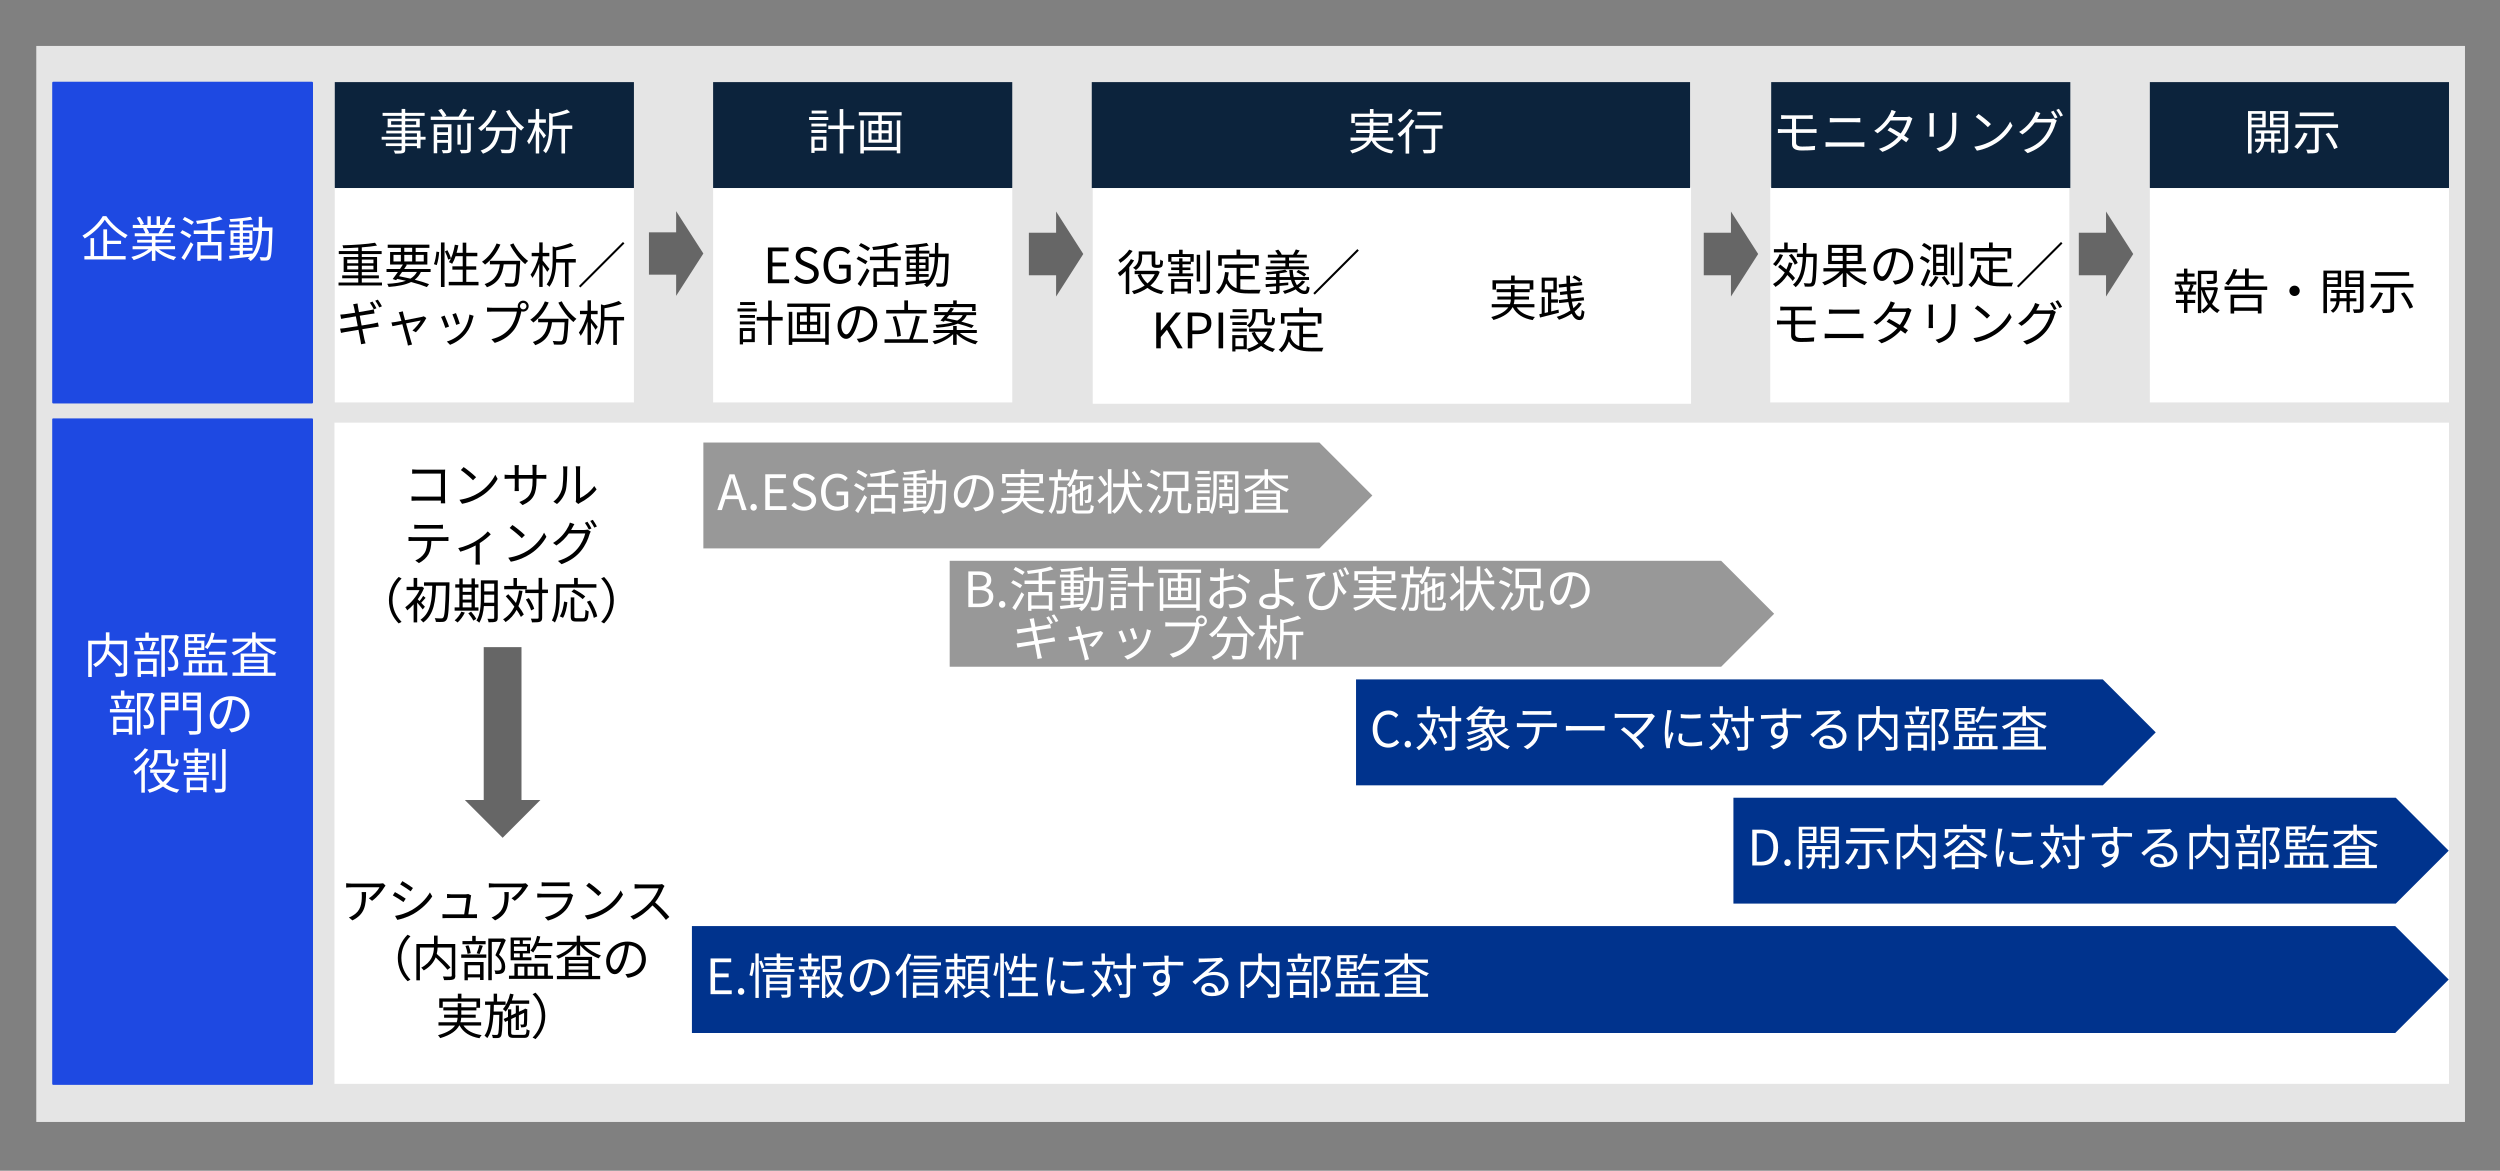 <?xml version="1.0" encoding="UTF-8"?><svg id="_レイヤー_1" xmlns="http://www.w3.org/2000/svg" viewBox="0 0 820 384"><rect x="0" y="0" width="820" height="384" fill="#808080" stroke="none"/><defs><style>.cls-1{fill:#666;}.cls-1,.cls-2,.cls-3{fill-rule:evenodd;}.cls-4,.cls-5{fill:#fff;}.cls-2{fill:#989898;}.cls-6{fill:none;stroke:#1e49e2;stroke-linejoin:round;stroke-width:.67px;}.cls-7{fill:#1e49e2;}.cls-8{fill:#e5e5e5;}.cls-5{opacity:.8;}.cls-9{fill:#0c233c;}.cls-3{fill:#00338d;}</style></defs><rect class="cls-8" x="11.9" y="15.07" width="796.61" height="352.93"/><rect class="cls-4" x="109.7" y="138.63" width="693.57" height="216.87"/><polygon class="cls-1" points="337.47 76.34 346.4 76.34 346.4 69.37 355.32 83.31 346.4 97.26 346.4 90.29 337.47 90.29 337.47 76.34"/><polygon class="cls-1" points="558.83 76.34 567.75 76.34 567.75 69.37 576.68 83.31 567.75 97.26 567.75 90.29 558.83 90.29 558.83 76.34"/><rect class="cls-4" x="705.15" y="61.35" width="98.12" height="70.65"/><path d="M717.46,92.32h2.95v1.02h-1.66l.77.21c-.29.74-.61,1.5-.88,2.06h1.58v1.04h-2.75v1.73h2.54v1.01h-2.54v3.25h-1.12v-3.25h-2.62v-1.01h2.62v-1.73h-2.79v-1.04h1.57c-.1-.58-.37-1.42-.67-2.06l.78-.21h-1.9v-1.02h3.01v-1.58h-2.43v-1.02h2.43v-1.62h1.12v1.62h2.34v1.02h-2.34v1.58ZM717.7,95.45c.26-.58.61-1.47.78-2.1h-3.12c.35.67.66,1.57.74,2.11l-.56.16h2.77l-.61-.18ZM727.49,94.42c-.34,1.92-.98,3.73-1.94,5.27.74.86,1.58,1.57,2.53,2.03-.26.22-.62.66-.82.96-.88-.5-1.67-1.2-2.37-2.03-.61.8-1.33,1.5-2.14,2.06-.16-.24-.48-.56-.75-.78v.77h-1.09v-13.89h6.21v3.07c0,.59-.11.91-.62,1.09-.48.16-1.28.18-2.5.18-.05-.32-.21-.74-.37-1.04.99.03,1.83.03,2.07.02.26-.02.32-.06.32-.26v-1.97h-4.02v4.31h4.55l.21-.05.74.27ZM722,101.86c.85-.56,1.58-1.3,2.21-2.15-.9-1.31-1.58-2.87-2.06-4.53h-.14v6.67ZM723.16,95.19c.4,1.26.98,2.48,1.68,3.54.62-1.09,1.09-2.3,1.38-3.54h-3.06Z"/><path d="M743.64,93.97v1.12h-13.99v-1.12h6.71v-2.51h-3.92c-.48.82-.99,1.57-1.52,2.14-.24-.16-.77-.48-1.07-.64,1.17-1.14,2.18-2.96,2.77-4.74l1.18.27c-.22.64-.5,1.26-.79,1.87h3.35v-2.31h1.23v2.31h4.87v1.09h-4.87v2.51h6.05ZM731.62,96.66h10.15v6.15h-1.2v-.86h-7.76v.9h-1.18v-6.18ZM732.8,97.77v3.06h7.76v-3.06h-7.76Z"/><path d="M752.61,93.69c.94,0,1.7.75,1.7,1.7s-.75,1.7-1.7,1.7-1.7-.75-1.7-1.7.75-1.7,1.7-1.7Z"/><path d="M763.25,94.1v8.6h-1.17v-13.94h5.79v5.35h-4.63ZM763.25,89.67v1.3h3.51v-1.3h-3.51ZM766.75,93.19v-1.38h-3.51v1.38h3.51ZM770.72,98.82v3.57h-1.06v-3.57h-2.27c-.1,1.07-.61,2.74-2.15,3.78-.18-.21-.53-.54-.78-.7,1.34-.82,1.79-2.15,1.89-3.07h-2v-1.01h2.03v-1.73h-1.73v-.98h7.89v.98h-1.82v1.73h2.18v1.01h-2.18ZM769.67,97.81v-1.73h-2.24v1.73h2.24ZM775.22,101.14c0,.7-.16,1.09-.62,1.3-.48.19-1.28.22-2.48.21-.03-.3-.21-.86-.38-1.18.88.03,1.75.03,1.99.02.26,0,.34-.1.34-.35v-7.01h-4.77v-5.36h5.94v12.39ZM770.42,89.67v1.3h3.63v-1.3h-3.63ZM774.05,93.21v-1.39h-3.63v1.39h3.63Z"/><path d="M781.62,96.17c-.78,1.95-2.03,3.86-3.31,5.07-.22-.19-.77-.56-1.07-.72,1.3-1.12,2.46-2.87,3.17-4.67l1.22.32ZM791.62,93.12v1.17h-6.35v6.85c0,.75-.19,1.12-.75,1.31-.56.19-1.5.21-2.9.21-.06-.35-.26-.88-.43-1.23,1.09.03,2.13.03,2.42.02.3,0,.4-.08.4-.34v-6.82h-6.39v-1.17h14ZM790.21,90.44h-11.17v-1.17h11.17v1.17ZM788.61,95.86c1.17,1.49,2.42,3.52,2.88,4.87l-1.17.51c-.45-1.31-1.63-3.38-2.8-4.93l1.09-.45Z"/><rect class="cls-9" x="705.15" y="26.93" width="98.12" height="34.74"/><path class="cls-4" d="M738.52,41.76v8.6h-1.17v-13.94h5.79v5.35h-4.63ZM738.52,37.32v1.3h3.51v-1.3h-3.51ZM742.02,40.85v-1.38h-3.51v1.38h3.51ZM745.99,46.48v3.57h-1.06v-3.57h-2.27c-.1,1.07-.61,2.74-2.15,3.78-.18-.21-.53-.54-.78-.7,1.34-.82,1.79-2.15,1.89-3.07h-2v-1.01h2.03v-1.73h-1.73v-.98h7.89v.98h-1.82v1.73h2.18v1.01h-2.18ZM744.94,45.47v-1.73h-2.24v1.73h2.24ZM750.49,48.8c0,.7-.16,1.09-.62,1.3-.48.19-1.28.22-2.48.21-.03-.3-.21-.86-.38-1.18.88.03,1.75.03,1.99.02.26,0,.34-.1.34-.35v-7.01h-4.77v-5.36h5.94v12.39ZM745.69,37.32v1.3h3.63v-1.3h-3.63ZM749.32,40.86v-1.39h-3.63v1.39h3.63Z"/><path class="cls-4" d="M756.89,43.82c-.78,1.95-2.03,3.86-3.31,5.07-.22-.19-.77-.56-1.07-.72,1.3-1.12,2.46-2.87,3.17-4.67l1.22.32ZM766.89,40.78v1.17h-6.35v6.85c0,.75-.19,1.12-.75,1.31-.56.19-1.5.21-2.9.21-.06-.35-.26-.88-.43-1.23,1.09.03,2.13.03,2.42.02.3,0,.4-.08.4-.34v-6.82h-6.39v-1.17h14ZM765.48,38.09h-11.17v-1.17h11.17v1.17ZM763.88,43.52c1.17,1.49,2.42,3.52,2.88,4.87l-1.17.51c-.45-1.31-1.63-3.38-2.8-4.93l1.09-.45Z"/><rect class="cls-4" x="233.9" y="61.35" width="98.12" height="70.65"/><path d="M251.88,81.18h6.77v1.25h-5.28v3.68h4.45v1.26h-4.45v4.27h5.46v1.26h-6.95v-11.73Z"/><path d="M260.42,91.38l.88-1.01c.85.88,2.03,1.46,3.25,1.46,1.54,0,2.47-.77,2.47-1.92s-.85-1.58-1.95-2.08l-1.7-.74c-1.09-.46-2.38-1.3-2.38-3.01,0-1.81,1.57-3.12,3.7-3.12,1.39,0,2.62.59,3.46,1.46l-.78.94c-.72-.67-1.58-1.1-2.67-1.1-1.33,0-2.19.67-2.19,1.73,0,1.14,1.02,1.57,1.94,1.95l1.68.72c1.36.59,2.42,1.39,2.42,3.14,0,1.86-1.54,3.33-3.99,3.33-1.66,0-3.09-.67-4.11-1.74Z"/><path d="M270.11,87.06c0-3.79,2.27-6.1,5.38-6.1,1.63,0,2.71.74,3.38,1.46l-.8.96c-.59-.62-1.34-1.12-2.55-1.12-2.35,0-3.89,1.82-3.89,4.75s1.39,4.82,3.91,4.82c.85,0,1.66-.26,2.13-.69v-3.07h-2.48v-1.23h3.84v4.93c-.75.78-2.05,1.36-3.63,1.36-3.09,0-5.28-2.26-5.28-6.07Z"/><path d="M283.88,86.67c-.66-.45-1.97-1.22-2.95-1.73l.66-.86c.93.46,2.26,1.17,2.96,1.62l-.67.98ZM281.31,93.12c.86-1.2,2.1-3.31,3.03-5.12l.86.78c-.83,1.68-1.95,3.67-2.9,5.14l-.99-.8ZM284.68,82.33c-.66-.46-1.98-1.23-2.96-1.76l.66-.85c.98.46,2.32,1.2,2.99,1.65l-.69.96ZM291.08,85.33v2.62h3.35v6.1h-1.14v-.59h-5.7v.67h-1.09v-6.18h3.44v-2.62h-4.61v-1.15h4.61v-2.59c-1.17.18-2.38.32-3.52.43-.05-.29-.21-.74-.32-1.01,2.75-.29,5.97-.78,7.75-1.42l.94.93c-1.04.35-2.34.66-3.71.9v2.77h4.39v1.15h-4.39ZM293.29,89.06h-5.7v3.3h5.7v-3.3Z"/><path d="M311.18,83.23s-.02.45-.02.61c-.18,6.71-.32,8.93-.86,9.6-.27.42-.59.54-1.07.59-.45.06-1.2.05-1.94,0-.03-.32-.16-.82-.34-1.12.77.06,1.47.08,1.78.08.27,0,.42-.05.58-.26.37-.46.56-2.58.72-8.39h-2.29c-.19,4.26-.93,7.75-3.75,9.86-.18-.26-.59-.66-.88-.85.26-.18.48-.37.7-.56-2.43.29-4.91.56-6.71.75l-.18-1.04c.96-.08,2.16-.19,3.47-.32v-1.38h-3.03v-.91h3.03v-.98h-2.99v-4.75h2.99v-1.01h-3.46v-.93h3.46v-1.06c-1.02.08-2.06.14-3.01.18-.05-.26-.16-.64-.29-.88,2.37-.13,5.25-.42,6.9-.78l.59.91c-.86.19-1.95.34-3.12.46v1.17h3.39v.93h-3.39v1.01h3.11v4.75h-3.11v.98h3.14v.91h-3.14v1.26c1.04-.1,2.13-.21,3.2-.34v.08c1.39-1.89,1.81-4.47,1.95-7.48h-1.87v-1.12h1.9c.03-1.12.03-2.29.03-3.51h1.12c0,1.2,0,2.39-.03,3.51h3.39ZM298.39,86.14h2.02v-1.15h-2.02v1.15ZM300.4,88.1v-1.17h-2.02v1.17h2.02ZM301.48,84.99v1.15h2.1v-1.15h-2.1ZM303.57,86.93h-2.1v1.17h2.1v-1.17Z"/><path d="M248.22,102.15h-6.31v-.98h6.31v.98ZM247.58,112.22h-3.87v.74h-1.06v-5.36h4.93v4.63ZM242.67,103.33h4.96v.94h-4.96v-.94ZM242.67,105.45h4.96v.96h-4.96v-.96ZM247.63,100.04h-4.88v-.96h4.88v.96ZM243.71,108.57v2.69h2.8v-2.69h-2.8ZM256.72,105.13h-3.59v8h-1.18v-8h-3.75v-1.17h3.75v-5.39h1.18v5.39h3.59v1.17Z"/><path d="M272.27,99.57v1.1h-6.5v1.78h3.27v7.16h-7.65v-7.16h3.2v-1.78h-6.37v-1.1h14.05ZM270.67,102.28h1.15v10.8h-1.15v-.94h-10.8v.99h-1.15v-10.85h1.15v8.72h10.8v-8.72ZM262.4,105.54h2.27v-2.08h-2.27v2.08ZM262.4,108.6h2.27v-2.1h-2.27v2.1ZM268,103.46h-2.29v2.08h2.29v-2.08ZM268,106.5h-2.29v2.1h2.29v-2.1Z"/><path d="M281.02,111.13c.5-.03.98-.11,1.36-.19,2.03-.45,4.02-1.95,4.02-4.69,0-2.4-1.52-4.37-4.21-4.59-.21,1.47-.51,3.07-.94,4.56-.98,3.25-2.24,4.93-3.71,4.93s-2.83-1.63-2.83-4.24c0-3.44,3.07-6.45,6.95-6.45s6.08,2.62,6.08,5.83-2.19,5.55-5.97,6.05l-.74-1.2ZM279.98,105.94c.4-1.31.7-2.82.88-4.27-3.04.38-4.9,2.99-4.9,5.12,0,2,.93,2.88,1.62,2.88s1.58-1.06,2.4-3.73Z"/><path d="M304.38,111.27v1.17h-14.25v-1.17h8.08c.8-2.05,1.7-5.36,2.16-7.72l1.34.26c-.61,2.43-1.5,5.44-2.27,7.46h4.93ZM303.92,102.81h-13.25v-1.15h5.94v-3.12h1.22v3.12h6.1v1.15ZM294.28,110.47c-.08-1.76-.69-4.47-1.47-6.53l1.1-.29c.85,2.1,1.44,4.74,1.57,6.53l-1.2.29Z"/><path d="M314.8,109.21c1.46,1.23,3.79,2.27,5.94,2.74-.26.24-.59.69-.77.99-2.23-.61-4.66-1.87-6.18-3.41v3.59h-1.17v-3.52c-1.49,1.49-3.84,2.74-6.03,3.33-.16-.29-.5-.75-.75-.96,2.13-.48,4.45-1.54,5.86-2.75h-5.55v-.99h6.48v-1.33h1.17v1.33h6.59v.99h-5.59ZM308.48,105.16c.45-.5.96-1.14,1.49-1.79h-3.57v-.98h4.32c.4-.51.77-1.02,1.09-1.47l1.1.32c-.26.37-.54.75-.85,1.15h8.1v.98h-3.07c-.4.85-.96,1.55-1.76,2.13,1.55.4,3.01.85,4.07,1.23l-.72.86c-1.09-.45-2.75-.96-4.53-1.44-1.57.7-3.78,1.12-6.93,1.34-.05-.26-.24-.7-.38-.94,2.48-.16,4.31-.42,5.65-.82-.88-.22-1.76-.42-2.59-.59l-.3.37-1.1-.35ZM307.69,102.01h-1.12v-2.29h6.07v-1.18h1.17v1.18h6.18v2.29h-1.14v-1.28h-11.16v1.28ZM311.31,103.37c-.27.35-.54.7-.8,1.02,1.07.21,2.27.46,3.46.75.88-.46,1.44-1.06,1.82-1.78h-4.48Z"/><rect class="cls-9" x="233.9" y="26.93" width="98.12" height="34.74"/><path class="cls-4" d="M271.69,39.36h-6.31v-.98h6.31v.98ZM271.05,49.43h-3.87v.74h-1.06v-5.36h4.93v4.63ZM266.14,40.54h4.96v.94h-4.96v-.94ZM266.14,42.65h4.96v.96h-4.96v-.96ZM271.1,37.24h-4.88v-.96h4.88v.96ZM267.18,45.78v2.69h2.8v-2.69h-2.8ZM280.19,42.33h-3.59v8h-1.18v-8h-3.75v-1.17h3.75v-5.39h1.18v5.39h3.59v1.17Z"/><path class="cls-4" d="M295.74,36.78v1.1h-6.5v1.78h3.27v7.15h-7.65v-7.15h3.2v-1.78h-6.37v-1.1h14.05ZM294.14,39.49h1.15v10.8h-1.15v-.94h-10.8v.99h-1.15v-10.85h1.15v8.72h10.8v-8.72ZM285.87,42.75h2.27v-2.08h-2.27v2.08ZM285.87,45.81h2.27v-2.1h-2.27v2.1ZM291.47,40.67h-2.29v2.08h2.29v-2.08ZM291.47,43.71h-2.29v2.1h2.29v-2.1Z"/><rect class="cls-4" x="109.81" y="61.35" width="98.12" height="70.65"/><path d="M125.29,92.66v.98h-14.25v-.98h6.47v-1.38h-5.27v-.96h5.27v-1.1h-4.79v-4.93h4.79v-.96h-6.39v-.98h6.39v-1.15c-1.66.11-3.36.18-4.93.21-.02-.29-.14-.69-.26-.94,3.7-.1,8.18-.38,10.69-.85l.64.93c-1.36.26-3.1.43-4.98.58v1.23h6.51v.98h-6.51v.96h5.01v4.93h-5.01v1.1h5.6v.96h-5.6v1.38h6.61ZM113.89,86.35h3.62v-1.2h-3.62v1.2ZM117.51,88.37v-1.22h-3.62v1.22h3.62ZM118.68,85.15v1.2h3.81v-1.2h-3.81ZM122.49,87.15h-3.81v1.22h3.81v-1.22Z"/><path d="M138.06,89.2c-.48,1.04-1.14,1.87-2.02,2.54,1.82.48,3.46.99,4.69,1.46l-.72.96c-1.34-.54-3.14-1.14-5.17-1.66-1.79.91-4.23,1.39-7.38,1.62-.1-.34-.27-.77-.46-1.02,2.54-.14,4.58-.43,6.15-1.01-.93-.22-1.9-.43-2.88-.62l-.34.43-1.12-.38c.5-.62,1.09-1.46,1.7-2.3h-3.73v-.99h4.42c.34-.51.67-1.01.96-1.47h-4.21v-4.11h3.54v-1.34h-4.32v-1.06h13.67v1.06h-4.5v1.34h3.83v4.11h-7.14l.43.11c-.27.43-.58.9-.9,1.36h8.68v.99h-3.17ZM129.06,85.76h2.42v-2.16h-2.42v2.16ZM131.88,89.2c-.34.48-.67.96-.99,1.39,1.26.24,2.53.51,3.73.8.93-.56,1.63-1.28,2.13-2.19h-4.87ZM132.61,82.62h2.58v-1.34h-2.58v1.34ZM135.19,85.76v-2.16h-2.58v2.16h2.58ZM136.33,83.6v2.16h2.66v-2.16h-2.66Z"/><path d="M142.32,86.64c.43-1.06.72-2.8.83-4.1l.9.13c-.08,1.31-.38,3.12-.8,4.29l-.93-.32ZM144.63,79.52h1.18v14.61h-1.18v-14.61ZM146.76,82.08c.48.86.98,2,1.17,2.67l-.9.43c-.18-.69-.66-1.84-1.1-2.72l.83-.38ZM156.95,92.45v1.14h-9.76v-1.14h4.58v-4h-3.39v-1.1h3.39v-3.31h-2.34c-.32.96-.69,1.79-1.12,2.48-.24-.16-.77-.42-1.06-.54.93-1.39,1.57-3.54,1.94-5.71l1.15.19c-.16.83-.35,1.67-.58,2.45h2v-3.31h1.18v3.31h3.62v1.14h-3.62v3.31h3.27v1.1h-3.27v4h4Z"/><path d="M164.13,80.21c-1.15,2.69-3.01,5.07-5.03,6.58-.21-.26-.72-.7-1.01-.93,2.02-1.34,3.79-3.55,4.79-6l1.25.35ZM170.63,85.54s-.02.42-.03.58c-.22,4.91-.46,6.75-1.01,7.36-.34.4-.67.5-1.23.56-.53.05-1.52.02-2.51-.03-.03-.35-.18-.83-.4-1.18,1.04.1,2.03.11,2.4.11.34,0,.53-.03.67-.21.42-.4.64-2,.83-6.03h-4.13c-.42,3.15-1.44,6.05-5.51,7.52-.16-.3-.5-.78-.77-1.04,3.76-1.25,4.64-3.79,5.01-6.48h-3.27v-1.15h9.94ZM168.41,79.82c1.04,2.15,3.09,4.55,4.82,5.76-.3.26-.75.72-.98,1.06-1.76-1.42-3.78-4-4.96-6.37l1.12-.45Z"/><path d="M179.49,89.17c-.29-.53-.94-1.5-1.5-2.29v7.24h-1.12v-7.64c-.61,1.82-1.41,3.6-2.23,4.67-.13-.32-.43-.78-.62-1.07,1.07-1.33,2.16-3.83,2.69-6.02h-2.32v-1.12h2.48v-3.43h1.12v3.43h2.19v1.12h-2.19v1.41c.5.56,1.9,2.3,2.24,2.74l-.74.96ZM188.86,86.1h-2.37v8.04h-1.18v-8.04h-2.9c-.05,2.45-.45,5.63-2.21,7.97-.16-.24-.62-.62-.9-.78,1.79-2.37,1.97-5.59,1.97-7.97v-4.5l1.01.3c1.81-.37,3.7-.9,4.85-1.41l1.01.91c-1.54.64-3.71,1.15-5.71,1.5v2.83h6.43v1.14Z"/><path d="M204.33,79.37l.48.48-14.44,14.44-.48-.48,14.44-14.44Z"/><path d="M118.6,106.78c1.62-.27,3.15-.53,3.95-.67.61-.11,1.07-.22,1.41-.32l.27,1.34c-.34.03-.85.11-1.44.22-.88.13-2.37.37-3.95.62.32,1.55.58,2.85.66,3.2.11.46.24,1.01.4,1.47l-1.47.27c-.08-.54-.13-1.04-.24-1.5-.06-.35-.3-1.65-.61-3.23-1.83.29-3.54.58-4.32.72-.61.11-1.06.21-1.41.3l-.29-1.41c.38-.02.99-.08,1.41-.14.8-.11,2.55-.38,4.37-.67l-.62-3.22c-1.52.24-2.91.46-3.54.58-.51.1-.93.19-1.28.27l-.29-1.42c.4-.03.83-.06,1.33-.11.62-.06,2.03-.27,3.54-.51-.18-.86-.3-1.5-.35-1.7-.08-.4-.18-.75-.29-1.09l1.42-.24c.03.29.1.75.16,1.1.02.18.14.82.32,1.73,1.55-.26,3.03-.51,3.7-.64.46-.08.88-.18,1.15-.26l.26,1.34c-.24.02-.72.1-1.15.16l-3.71.59.62,3.2ZM122.62,101.49c-.32-.64-.86-1.62-1.3-2.21l.85-.37c.4.58.98,1.54,1.31,2.19l-.86.38ZM123.93,98.28c.42.58,1.04,1.58,1.34,2.18l-.86.38c-.35-.7-.88-1.6-1.33-2.21l.85-.35Z"/><path d="M139.83,104.31c-.67,1.36-2.32,3.6-3.41,4.67l-1.14-.56c.99-.86,2.21-2.34,2.75-3.3-.37.06-2.64.51-4.85.96.64,2.3,1.42,5.14,1.63,5.83.1.3.26.8.35,1.09l-1.36.35c-.05-.35-.13-.77-.24-1.15-.21-.72-.98-3.57-1.6-5.86-1.5.3-2.82.56-3.25.66l-.32-1.22c.45-.03.85-.1,1.33-.18.22-.03.98-.18,1.95-.35-.24-.85-.43-1.54-.53-1.84-.11-.4-.24-.72-.37-.96l1.36-.34c.05.27.13.62.22,1.02l.51,1.89c2.27-.43,4.99-.96,5.54-1.09.19-.05.45-.11.61-.19l.8.56Z"/><path d="M147.3,107.11l-1.22.45c-.24-.83-1.1-3.04-1.42-3.6l1.18-.46c.32.69,1.15,2.79,1.46,3.62ZM155.35,103.59c-.11.34-.18.59-.24.8-.43,1.76-1.12,3.47-2.27,4.91-1.47,1.87-3.43,3.12-5.22,3.81l-1.06-1.09c1.86-.53,3.89-1.74,5.2-3.39,1.14-1.39,1.97-3.43,2.21-5.47l1.38.43ZM150.82,106.15l-1.18.42c-.18-.72-.91-2.75-1.25-3.47l1.17-.4c.27.64,1.06,2.75,1.26,3.46Z"/><path d="M169.37,100.95c.16,0,.34,0,.53-.02-.05-.16-.08-.34-.08-.51,0-.99.8-1.81,1.79-1.81s1.79.82,1.79,1.81-.8,1.79-1.79,1.79c-.21,0-.42-.03-.61-.1l-.03.18c-.35,1.68-1.12,4.26-2.38,5.91-1.47,1.87-3.38,3.36-6.31,4.27l-1.09-1.2c3.1-.77,4.9-2.13,6.24-3.84,1.14-1.46,1.87-3.68,2.1-5.22h-8.2c-.62,0-1.18.03-1.58.05v-1.41c.43.05,1.07.1,1.6.1h8.02ZM172.67,100.42c0-.58-.48-1.07-1.06-1.07s-1.06.5-1.06,1.07.46,1.06,1.06,1.06,1.06-.48,1.06-1.06Z"/><path d="M179.97,99.21c-1.15,2.69-3.01,5.07-5.03,6.58-.21-.26-.72-.7-1.01-.93,2.02-1.34,3.79-3.55,4.79-6l1.25.35ZM186.47,104.54s-.02.42-.03.58c-.22,4.91-.46,6.75-1.01,7.36-.34.4-.67.5-1.23.56-.53.05-1.52.02-2.51-.03-.03-.35-.18-.83-.4-1.18,1.04.1,2.03.11,2.4.11.34,0,.53-.03.67-.21.42-.4.64-2,.83-6.03h-4.13c-.42,3.15-1.44,6.05-5.51,7.52-.16-.3-.5-.78-.77-1.04,3.76-1.25,4.64-3.79,5.01-6.48h-3.27v-1.15h9.94ZM184.25,98.82c1.04,2.15,3.09,4.55,4.82,5.76-.3.26-.75.72-.98,1.06-1.76-1.42-3.78-4-4.96-6.37l1.12-.45Z"/><path d="M195.33,108.17c-.29-.53-.94-1.5-1.5-2.29v7.24h-1.12v-7.64c-.61,1.82-1.41,3.6-2.23,4.67-.13-.32-.43-.78-.62-1.07,1.07-1.33,2.16-3.83,2.69-6.02h-2.32v-1.12h2.48v-3.43h1.12v3.43h2.19v1.12h-2.19v1.41c.5.56,1.9,2.3,2.24,2.74l-.74.96ZM204.7,105.1h-2.37v8.04h-1.18v-8.04h-2.9c-.05,2.45-.45,5.63-2.21,7.97-.16-.24-.62-.62-.9-.78,1.79-2.37,1.97-5.59,1.97-7.97v-4.5l1.01.3c1.81-.37,3.7-.9,4.85-1.41l1.01.91c-1.54.64-3.71,1.15-5.71,1.5v2.83h6.43v1.14Z"/><rect class="cls-9" x="109.81" y="26.93" width="98.12" height="34.74"/><path class="cls-4" d="M139.59,45.81h-1.65v2.83h-1.18v-.72h-3.84v1.1c0,.74-.22,1.01-.7,1.18-.5.18-1.33.19-2.66.19-.06-.3-.26-.74-.42-1.01.96.03,1.92.02,2.19.02.3-.02.4-.11.4-.38v-1.1h-5.17v-.91h5.17v-1.2h-6.55v-.94h6.55v-1.12h-5.03v-.88h5.03v-1.12h-4.58v-2.82h4.58v-.93h-6.24v-.98h6.24v-1.28h1.18v1.28h6.37v.98h-6.37v.93h4.77v2.82h-4.77v1.12h5.03v2h1.65v.94ZM131.73,40.91v-1.15h-3.44v1.15h3.44ZM132.91,39.76v1.15h3.59v-1.15h-3.59ZM132.91,44.86h3.84v-1.12h-3.84v1.12ZM136.75,45.81h-3.84v1.2h3.84v-1.2Z"/><path class="cls-4" d="M155.49,38.25v1.09h-14.21v-1.09h3.92c-.29-.62-.91-1.49-1.46-2.13l1.09-.42c.62.67,1.3,1.62,1.6,2.24l-.78.3h4.77c.54-.77,1.15-1.83,1.5-2.59l1.25.42c-.43.74-.96,1.52-1.42,2.18h3.75ZM148.09,48.98c0,.61-.14.91-.58,1.1-.45.19-1.14.19-2.22.19-.06-.3-.22-.74-.38-1.04.8.03,1.52.03,1.73.02.24-.02.3-.08.3-.29v-2.13h-3.54v3.44h-1.14v-9.51h5.83v8.21ZM143.4,41.79v1.57h3.54v-1.57h-3.54ZM146.94,45.89v-1.6h-3.54v1.6h3.54ZM151.14,47.42h-1.1v-6.5h1.1v6.5ZM153.25,40.45h1.17v8.4c0,.72-.16,1.04-.64,1.23-.51.19-1.31.22-2.53.21-.06-.32-.26-.82-.43-1.14.98.03,1.84.03,2.08.02.27-.02.35-.08.35-.32v-8.4Z"/><path class="cls-4" d="M162.83,36.41c-1.15,2.69-3.01,5.07-5.03,6.58-.21-.26-.72-.7-1.01-.93,2.02-1.34,3.79-3.55,4.79-6l1.25.35ZM169.33,41.74s-.02.42-.03.58c-.22,4.91-.46,6.75-1.01,7.36-.34.4-.67.5-1.23.56-.53.05-1.52.02-2.51-.03-.03-.35-.18-.83-.4-1.18,1.04.1,2.03.11,2.4.11.34,0,.53-.03.67-.21.42-.4.64-2,.83-6.03h-4.13c-.42,3.15-1.44,6.05-5.51,7.52-.16-.3-.5-.78-.77-1.04,3.76-1.25,4.64-3.79,5.01-6.48h-3.27v-1.15h9.94ZM167.1,36.03c1.04,2.15,3.09,4.55,4.82,5.76-.3.26-.75.72-.98,1.06-1.76-1.42-3.78-4-4.96-6.37l1.12-.45Z"/><path class="cls-4" d="M178.35,45.38c-.29-.53-.94-1.5-1.5-2.29v7.24h-1.12v-7.64c-.61,1.82-1.41,3.6-2.23,4.67-.13-.32-.43-.78-.62-1.07,1.07-1.33,2.16-3.83,2.69-6.02h-2.32v-1.12h2.48v-3.43h1.12v3.43h2.19v1.12h-2.19v1.41c.5.56,1.9,2.3,2.24,2.74l-.74.96ZM187.71,42.3h-2.37v8.04h-1.18v-8.04h-2.9c-.05,2.45-.45,5.63-2.21,7.97-.16-.24-.62-.62-.9-.78,1.79-2.37,1.97-5.59,1.97-7.97v-4.5l1.01.3c1.81-.37,3.7-.9,4.85-1.41l1.01.91c-1.54.64-3.71,1.15-5.71,1.5v2.83h6.43v1.14Z"/><rect class="cls-4" x="580.63" y="61.35" width="98.12" height="70.65"/><path d="M584.84,83.65c-.56,1.36-1.47,2.75-2.38,3.67-.19-.19-.66-.54-.91-.7.88-.82,1.7-2.05,2.18-3.27l1.12.3ZM587.96,86.29c-.3,1.04-.69,2-1.14,2.88.8.72,1.49,1.44,1.94,2.02l-.75.98c-.42-.58-1.04-1.26-1.76-1.97-1.02,1.62-2.32,2.93-3.89,3.91-.14-.22-.56-.72-.82-.93,1.6-.91,2.9-2.19,3.86-3.79-.72-.64-1.49-1.28-2.19-1.82l.7-.82c.64.48,1.34,1.06,2.03,1.63.34-.72.62-1.49.85-2.32l1.17.24ZM589.59,82.78h-7.75v-1.07h3.38v-2.15h1.14v2.15h3.23v1.07ZM588.66,86.82c-.3-.85-1.12-2.14-1.9-3.07l.93-.48c.8.91,1.65,2.16,1.97,2.99l-.99.56ZM595.91,83.77c-.14,6.74-.29,8.96-.8,9.64-.29.42-.59.54-1.09.59-.48.05-1.26.03-2.05,0-.02-.32-.14-.8-.34-1.12.85.08,1.6.1,1.9.1.27,0,.43-.05.58-.26.37-.46.54-2.56.67-8.4h-2.34c-.19,4.11-.9,7.7-3.47,9.88-.19-.26-.59-.66-.88-.83,2.4-1.95,3.04-5.25,3.22-9.04h-1.94v-1.12h1.98c.03-1.14.03-2.32.03-3.51h1.15c0,1.18-.02,2.37-.05,3.51h3.41v.58Z"/><path d="M606.65,89.06c1.47,1.47,3.76,2.82,5.78,3.49-.27.24-.64.7-.82.99-2.03-.82-4.39-2.37-5.95-4.07v4.67h-1.23v-4.59c-1.54,1.74-3.87,3.27-5.95,4.05-.16-.27-.54-.74-.8-.98,2.08-.67,4.35-2.05,5.76-3.57h-5.36v-1.1h6.35v-1.34h-4.8v-6.32h10.93v6.32h-4.9v1.34h6.35v1.1h-5.36ZM600.82,82.96h3.6v-1.63h-3.6v1.63ZM604.42,85.58v-1.65h-3.6v1.65h3.6ZM609.29,81.33h-3.63v1.63h3.63v-1.63ZM609.29,83.93h-3.63v1.65h3.63v-1.65Z"/><path d="M620.81,92.13c.5-.03.98-.11,1.36-.19,2.03-.45,4.02-1.95,4.02-4.69,0-2.4-1.52-4.37-4.21-4.59-.21,1.47-.51,3.07-.94,4.56-.98,3.25-2.24,4.93-3.71,4.93s-2.83-1.63-2.83-4.24c0-3.44,3.07-6.45,6.95-6.45s6.08,2.62,6.08,5.83-2.19,5.55-5.97,6.05l-.74-1.2ZM619.76,86.94c.4-1.31.71-2.82.88-4.27-3.04.38-4.9,2.99-4.9,5.12,0,2,.93,2.88,1.62,2.88s1.58-1.06,2.4-3.73Z"/><path d="M630.35,83.95c.93.37,2.07.98,2.62,1.47l-.67.98c-.54-.5-1.68-1.17-2.62-1.58l.67-.86ZM632.23,88.22l.94.62c-.59,1.66-1.39,3.62-2.08,5.09l-1.07-.64c.64-1.23,1.55-3.28,2.21-5.07ZM631.06,79.69c.9.42,1.98,1.09,2.53,1.62l-.7.94c-.51-.53-1.62-1.26-2.51-1.71l.69-.85ZM635.81,90.87c-.54,1.23-1.46,2.51-2.31,3.31-.19-.18-.67-.5-.93-.66.85-.74,1.66-1.86,2.13-2.95l1.1.29ZM638.68,80.24v10h-4.63v-10h4.63ZM635.08,83.25h2.53v-1.95h-2.53v1.95ZM635.08,86.21h2.53v-1.97h-2.53v1.97ZM635.08,89.2h2.53v-2h-2.53v2ZM637.77,90.53c.66.75,1.46,1.81,1.83,2.45l-.94.59c-.35-.67-1.14-1.76-1.78-2.54l.9-.5ZM640.94,81.17v9.09h-1.06v-9.09h1.06ZM643.74,79.53v13.11c0,.74-.18,1.07-.62,1.26-.45.19-1.2.22-2.51.22-.05-.3-.19-.82-.35-1.12.94.03,1.79.02,2.03,0,.27,0,.38-.08.38-.35v-13.13h1.07Z"/><path d="M653.62,92.55c.78.14,1.66.19,2.59.19.58,0,3.33,0,4.1-.02-.19.29-.4.85-.45,1.2h-3.71c-3.31,0-5.7-.58-7.15-3.28-.56,1.47-1.34,2.66-2.38,3.57-.19-.21-.69-.62-.98-.8,1.78-1.38,2.64-3.65,2.99-6.51l1.22.11c-.1.75-.22,1.46-.38,2.13.61,1.68,1.63,2.59,2.95,3.09v-6.71h-3.97v-1.12h9.27v1.12h-4.08v2.66h4.74v1.1h-4.74v3.27ZM647.56,84.81h-1.17v-3.46h6v-1.82h1.23v1.82h6.05v3.46h-1.22v-2.34h-10.9v2.34Z"/><path d="M676.01,79.37l.48.48-14.44,14.44-.48-.48,14.44-14.44Z"/><path d="M588.82,106.38v3.22c0,.8.56,1.28,2.03,1.28s2.83-.06,4.21-.22l-.08,1.34c-1.25.1-2.79.16-4.32.16-2.42,0-3.17-.85-3.17-2.16v-3.62h-3.11c-.42,0-1.07.03-1.52.06v-1.34c.43.03,1.09.08,1.52.08h3.11v-3.39h-2.13c-.54,0-1.01.02-1.44.05v-1.28c.43.03.9.06,1.44.06h7.62c.51,0,.96-.03,1.31-.06v1.28c-.38-.02-.75-.05-1.31-.05h-4.16v3.39h5.39c.34,0,.96-.03,1.33-.06v1.31c-.37-.05-.94-.05-1.3-.05h-5.43Z"/><path d="M598.5,109.42c.54.05,1.1.08,1.68.08h9.59c.48,0,.99-.02,1.46-.08v1.54c-.48-.05-1.02-.08-1.46-.08h-9.59c-.58,0-1.14.05-1.68.08v-1.54ZM599.88,101.49c.51.05,1.06.08,1.57.08h6.87c.58,0,1.14-.03,1.58-.08v1.44c-.45-.03-1.06-.05-1.58-.05h-6.85c-.56,0-1.09.02-1.58.05v-1.44Z"/><path d="M626.98,101.65c-.13.22-.27.61-.37.86-.4,1.41-1.22,3.19-2.34,4.75.61.38,1.15.75,1.55,1.04l-.88,1.15c-.38-.3-.91-.69-1.52-1.1-1.44,1.65-3.46,3.22-6.27,4.26l-1.15-.99c2.79-.85,4.87-2.38,6.32-3.99-1.26-.82-2.61-1.62-3.51-2.11l.82-.94c.93.48,2.27,1.25,3.52,2,.98-1.36,1.76-3.01,2.07-4.27h-5.44c-1.02,1.42-2.45,2.99-4.24,4.21l-1.07-.83c2.75-1.7,4.42-4.1,5.14-5.55.16-.29.4-.86.51-1.28l1.44.46c-.26.42-.54.96-.7,1.26-.1.19-.21.38-.34.59h4.37c.43,0,.79-.05,1.06-.16l1.04.64Z"/><path d="M634.04,99.89c-.03.3-.05.77-.05,1.15v5.35c0,.4.02.93.05,1.22h-1.47c.02-.24.06-.75.06-1.23v-5.33c0-.29-.03-.85-.06-1.15h1.47ZM641.45,99.78c-.03.38-.06.85-.06,1.38v2.59c0,3.84-.51,5.11-1.67,6.48-1.04,1.25-2.64,1.94-3.81,2.34l-1.04-1.1c1.47-.37,2.85-1.01,3.84-2.13,1.15-1.33,1.34-2.62,1.34-5.65v-2.53c0-.53-.05-.99-.08-1.38h1.47Z"/><path d="M653.69,108.57c2.46-1.55,4.42-3.92,5.35-5.89l.77,1.36c-1.1,2-2.96,4.18-5.38,5.68-1.6,1.02-3.62,2-6.29,2.5l-.85-1.31c2.8-.42,4.88-1.39,6.4-2.34ZM652.74,103.49l-1.01,1.01c-.8-.83-2.8-2.54-3.99-3.35l.91-.98c1.14.75,3.18,2.42,4.08,3.31Z"/><path d="M672.23,101.8c.43,0,.79-.05,1.04-.14l1.06.64c-.13.22-.29.59-.37.85-.43,1.62-1.41,3.78-2.83,5.52-1.46,1.78-3.38,3.23-6.37,4.35l-1.17-1.06c2.94-.86,4.95-2.3,6.4-4.02,1.25-1.46,2.22-3.54,2.54-4.99h-5.39c-.98,1.36-2.3,2.79-4.07,3.94l-1.1-.82c2.75-1.65,4.32-3.99,5.03-5.41.16-.29.4-.86.5-1.28l1.47.5c-.26.42-.54.96-.7,1.25-.11.22-.24.45-.37.67h4.34ZM673.27,99.11c.4.58.98,1.54,1.31,2.19l-.86.38c-.32-.64-.86-1.62-1.3-2.21l.85-.37ZM675.03,98.47c.42.59,1.04,1.58,1.33,2.18l-.85.38c-.35-.69-.88-1.6-1.33-2.19l.85-.37Z"/><rect class="cls-9" x="580.95" y="26.93" width="98.12" height="34.74"/><path class="cls-4" d="M589.11,43.58v3.22c0,.8.56,1.28,2.03,1.28s2.83-.06,4.21-.22l-.08,1.34c-1.25.1-2.79.16-4.32.16-2.42,0-3.17-.85-3.17-2.16v-3.62h-3.11c-.42,0-1.07.03-1.52.06v-1.34c.43.03,1.09.08,1.52.08h3.11v-3.39h-2.13c-.54,0-1.01.02-1.44.05v-1.28c.43.03.9.06,1.44.06h7.62c.51,0,.96-.03,1.31-.06v1.28c-.38-.02-.75-.05-1.31-.05h-4.16v3.39h5.39c.34,0,.96-.03,1.33-.06v1.31c-.37-.05-.94-.05-1.3-.05h-5.43Z"/><path class="cls-4" d="M598.78,46.62c.54.05,1.1.08,1.68.08h9.59c.48,0,.99-.02,1.46-.08v1.54c-.48-.05-1.02-.08-1.46-.08h-9.59c-.58,0-1.14.05-1.68.08v-1.54ZM600.16,38.7c.51.05,1.06.08,1.57.08h6.87c.58,0,1.14-.03,1.58-.08v1.44c-.45-.03-1.06-.05-1.58-.05h-6.85c-.56,0-1.09.02-1.58.05v-1.44Z"/><path class="cls-4" d="M627.27,38.86c-.13.22-.27.61-.37.86-.4,1.41-1.22,3.19-2.34,4.75.61.38,1.15.75,1.55,1.04l-.88,1.15c-.38-.3-.91-.69-1.52-1.1-1.44,1.65-3.46,3.22-6.27,4.26l-1.15-.99c2.79-.85,4.87-2.38,6.32-3.99-1.26-.82-2.61-1.62-3.51-2.11l.82-.94c.93.48,2.27,1.25,3.52,2,.98-1.36,1.76-3.01,2.07-4.27h-5.44c-1.02,1.42-2.45,2.99-4.24,4.21l-1.07-.83c2.75-1.7,4.42-4.1,5.14-5.55.16-.29.4-.86.51-1.28l1.44.46c-.26.42-.54.96-.7,1.26-.1.19-.21.38-.34.59h4.37c.43,0,.79-.05,1.06-.16l1.04.64Z"/><path class="cls-4" d="M634.32,37.1c-.03.3-.05.77-.05,1.15v5.35c0,.4.02.93.05,1.22h-1.47c.02-.24.06-.75.06-1.23v-5.33c0-.29-.03-.85-.06-1.15h1.47ZM641.73,36.99c-.03.38-.06.85-.06,1.38v2.59c0,3.84-.51,5.11-1.67,6.48-1.04,1.25-2.64,1.94-3.81,2.34l-1.04-1.1c1.47-.37,2.85-1.01,3.84-2.13,1.15-1.33,1.34-2.62,1.34-5.65v-2.53c0-.53-.05-.99-.08-1.38h1.47Z"/><path class="cls-4" d="M653.97,45.78c2.46-1.55,4.42-3.92,5.35-5.89l.77,1.36c-1.1,2-2.96,4.18-5.38,5.68-1.6,1.02-3.62,2-6.29,2.5l-.85-1.31c2.8-.42,4.88-1.39,6.4-2.34ZM653.03,40.7l-1.01,1.01c-.8-.83-2.8-2.54-3.99-3.35l.91-.98c1.14.75,3.18,2.42,4.08,3.31Z"/><path class="cls-4" d="M672.52,39.01c.43,0,.79-.05,1.04-.14l1.06.64c-.13.22-.29.59-.37.85-.43,1.62-1.41,3.78-2.83,5.52-1.46,1.78-3.38,3.23-6.37,4.35l-1.17-1.06c2.94-.86,4.95-2.3,6.4-4.02,1.25-1.46,2.22-3.54,2.54-4.99h-5.39c-.98,1.36-2.3,2.78-4.07,3.94l-1.1-.82c2.75-1.65,4.32-3.99,5.03-5.41.16-.29.4-.86.5-1.28l1.47.5c-.26.42-.54.96-.7,1.25-.11.22-.24.45-.37.67h4.34ZM673.56,36.32c.4.58.98,1.54,1.31,2.19l-.86.38c-.32-.64-.86-1.62-1.3-2.21l.85-.37ZM675.32,35.68c.42.59,1.04,1.58,1.33,2.18l-.85.38c-.35-.69-.88-1.6-1.33-2.19l.85-.37Z"/><rect class="cls-4" x="358.42" y="61.46" width="196.24" height="70.97"/><rect class="cls-9" x="358.1" y="26.93" width="196.24" height="34.74"/><path class="cls-4" d="M451.17,46.19c1.14,1.71,3.19,2.75,5.97,3.15-.26.24-.56.72-.72,1.02-3.12-.54-5.3-1.89-6.51-4.18h-.14c-.83,1.58-2.58,3.06-6.23,4.15-.13-.26-.46-.7-.72-.96,3.12-.86,4.75-1.98,5.59-3.19h-5.43v-1.06h5.97c.19-.5.27-1.01.3-1.5h-4.43v-.99h4.47v-1.42h-4.72v-1.01h4.72v-1.33h1.18v1.33h4.95v-1.84h-11.04v2h-1.15v-3.07h6.1v-1.55h1.18v1.55h6.12v3.07h-1.2v.85h-4.95v1.42h4.72v.99h-4.75c-.03.5-.11,1.01-.26,1.5h6.79v1.06h-5.79Z"/><path class="cls-4" d="M463.97,39.55c-.5.82-1.1,1.63-1.76,2.42v8.42h-1.18v-7.11c-.61.62-1.22,1.2-1.81,1.66-.18-.24-.59-.75-.83-.99,1.65-1.17,3.38-3.01,4.48-4.82l1.1.42ZM463.35,36.17c-1.04,1.41-2.67,2.96-4.1,3.97-.18-.26-.5-.72-.7-.94,1.33-.9,2.87-2.34,3.67-3.47l1.14.45ZM473.16,42.21h-2.42v6.61c0,.74-.18,1.1-.7,1.3-.54.18-1.44.18-3.01.18-.05-.32-.21-.82-.38-1.15,1.14.03,2.19.03,2.5.02.3-.02.4-.08.4-.35v-6.59h-5.35v-1.14h8.96v1.14ZM472.7,37.82h-7.81v-1.12h7.81v1.12Z"/><rect class="cls-5" x="370.82" y="65.95" width="75.78" height="66.05"/><path d="M371.98,85.41c-.45.75-.99,1.5-1.58,2.22v8.82h-1.15v-7.54c-.62.64-1.28,1.22-1.9,1.71-.13-.26-.5-.83-.7-1.09,1.6-1.09,3.27-2.8,4.27-4.53l1.07.4ZM371.5,82.32c-.96,1.42-2.54,2.96-4.02,3.91-.13-.26-.43-.74-.62-.96,1.31-.85,2.79-2.22,3.52-3.39l1.12.45ZM380.39,89.17c-.64,1.87-1.73,3.36-3.07,4.53,1.2.82,2.69,1.42,4.4,1.74-.26.24-.59.72-.77,1.04-1.81-.4-3.33-1.09-4.59-2.05-1.34.94-2.87,1.62-4.43,2.06-.14-.29-.43-.77-.66-1.01,1.46-.37,2.91-.98,4.18-1.84-.98-.96-1.76-2.11-2.32-3.46l.85-.26h-1.81v-1.09h7.2l.24-.05.78.37ZM374.63,84.35c0,1.38-.35,3.07-2.06,4.21-.19-.21-.67-.58-.94-.72,1.62-1.01,1.87-2.4,1.87-3.51v-1.86h5.44v3.76c0,.32.02.5.1.56.06.05.18.06.29.06h.58c.14,0,.3-.02.38-.05.08-.05.16-.16.19-.35.05-.22.06-.69.08-1.3.22.19.59.37.91.46-.03.61-.08,1.3-.18,1.55-.11.27-.27.45-.5.53-.21.1-.58.16-.83.16h-.9c-.35,0-.72-.1-.98-.29-.26-.21-.34-.48-.34-1.39v-2.66h-3.12v.82ZM374.21,89.94c.48,1.15,1.22,2.18,2.16,3.02.99-.85,1.82-1.86,2.4-3.02h-4.56Z"/><path d="M387.89,83.33h3.65v2.53h-.91v.82h-2.77v1.04h2.59v.86h-2.59v1.1h3.52v.94h-8.21v-.94h3.59v-1.1h-2.61v-.86h2.61v-1.04h-2.72v-.82h-.86v-2.53h3.55v-1.42h1.17v1.42ZM384.13,91.52h6.51v4.74h-1.12v-.66h-4.32v.82h-1.07v-4.9ZM390.45,84.29h-6.21v1.49h2.51v-1.04h1.1v1.04h2.59v-1.49ZM385.2,92.43v2.26h4.32v-2.26h-4.32ZM393.64,92.35h-1.12v-8.77h1.12v8.77ZM396.9,82.16v12.66c0,.82-.18,1.17-.67,1.38-.5.19-1.41.22-2.63.22-.06-.34-.24-.9-.43-1.25.99.05,1.94.03,2.24.03.26-.02.35-.1.35-.37v-12.68h1.14Z"/><path d="M406.82,94.88c.78.14,1.66.19,2.59.19.58,0,3.33,0,4.1-.02-.19.29-.4.85-.45,1.2h-3.71c-3.31,0-5.7-.58-7.15-3.28-.56,1.47-1.34,2.66-2.39,3.57-.19-.21-.69-.62-.98-.8,1.78-1.38,2.64-3.65,2.99-6.51l1.22.11c-.1.75-.22,1.46-.38,2.13.61,1.68,1.63,2.59,2.95,3.09v-6.71h-3.97v-1.12h9.27v1.12h-4.08v2.66h4.74v1.1h-4.74v3.27ZM400.75,87.15h-1.17v-3.46h6v-1.82h1.23v1.82h6.05v3.46h-1.22v-2.34h-10.9v2.34Z"/><path d="M428.1,92.38c-.56.74-1.3,1.39-2.14,1.95.62.67,1.33,1.06,2.05,1.04.43-.02.56-.38.64-1.52.24.19.61.38.91.46-.18,1.7-.59,2.13-1.6,2.14-1.14,0-2.14-.56-2.98-1.54-1.12.61-2.35,1.1-3.57,1.49-.13-.22-.43-.72-.62-.94,1.25-.32,2.51-.78,3.62-1.36-.4-.66-.74-1.42-.99-2.29h-3.73v1.07l2.87-.22v.85c-.96.1-1.92.18-2.87.27v1.5c0,.61-.16.88-.61,1.01-.46.16-1.22.16-2.42.16-.06-.27-.24-.67-.37-.94.87.03,1.7.03,1.94.02.24,0,.32-.05.32-.27v-1.38l-3.35.3-.11-.96c.94-.06,2.15-.14,3.46-.24v-1.17h-3.39v-.93h3.39v-1.09c-.99.1-2,.18-2.93.22-.03-.24-.16-.58-.27-.78,2.18-.13,4.79-.42,6.21-.78l.72.75c-.74.18-1.63.34-2.59.45v1.23h3.49c-.16-.74-.26-1.52-.3-2.34h1.15c.03.83.14,1.62.3,2.34h5.03v.93h-4.77c.22.66.5,1.23.8,1.73.69-.45,1.26-.96,1.71-1.52l1.01.35ZM429.3,88.32h-14.13v-.94h6.43v-1.02h-4.9v-.9h4.9v-.98h-5.75v-.93h3.28c-.22-.43-.56-.93-.88-1.33l1.03-.35c.46.48.93,1.15,1.12,1.63l-.11.05h3.83c.3-.5.7-1.23.91-1.73l1.26.34c-.32.48-.67.99-.96,1.39h3.3v.93h-5.83v.98h4.98v.9h-4.98v1.02h6.5v.94ZM427.75,90.74c-.53-.48-1.63-1.1-2.54-1.49l.64-.7c.91.34,2.03.93,2.59,1.41l-.69.78Z"/><path d="M445.21,81.71l.48.48-14.44,14.44-.48-.48,14.44-14.44Z"/><path d="M379.26,102.52h1.49v5.89h.05l4.9-5.89h1.66l-3.67,4.47,4.24,7.27h-1.67l-3.51-6.11-2.02,2.4v3.71h-1.49v-11.73Z"/><path d="M389.59,102.52h3.35c2.64,0,4.4.88,4.4,3.44s-1.76,3.63-4.32,3.63h-1.94v4.66h-1.49v-11.73ZM392.82,108.39c2.06,0,3.04-.75,3.04-2.43s-1.04-2.24-3.1-2.24h-1.68v4.67h1.74Z"/><path d="M399.7,102.52h1.49v11.73h-1.49v-11.73Z"/><path d="M409.5,104.49h-6.03v-.98h6.03v.98ZM408.94,114.55h-3.71v.74h-1.04v-5.36h4.75v4.63ZM404.22,105.67h4.74v.94h-4.74v-.94ZM404.22,107.78h4.74v.96h-4.74v-.96ZM408.9,102.37h-4.61v-.96h4.61v.96ZM405.22,110.9v2.69h2.67v-2.69h-2.67ZM411.88,103.3c0,1.38-.35,3.06-2.05,4.18-.18-.21-.62-.62-.86-.78,1.54-.98,1.78-2.3,1.78-3.41v-1.92h4.99v3.91c0,.35.05.42.3.42h.8c.29,0,.35-.21.38-1.74.22.19.69.37.99.43-.1,1.87-.38,2.34-1.23,2.34h-1.1c-.98,0-1.26-.3-1.26-1.44v-2.85h-2.74v.88ZM417.26,107.99c-.54,1.97-1.49,3.52-2.71,4.72,1.04.78,2.27,1.38,3.68,1.73-.26.24-.61.72-.77,1.01-1.46-.43-2.72-1.09-3.81-1.97-1.18.91-2.56,1.55-4.02,1.98-.11-.29-.42-.8-.64-1.04,1.36-.35,2.66-.93,3.78-1.76-.94-.98-1.7-2.15-2.24-3.49l1.06-.32c.46,1.17,1.17,2.21,2.06,3.09.9-.85,1.62-1.89,2.1-3.12h-6.05v-1.09h6.58l.21-.05.77.3Z"/><path d="M427.39,113.88c.78.14,1.66.19,2.59.19.58,0,3.33,0,4.1-.02-.19.29-.4.85-.45,1.2h-3.71c-3.31,0-5.7-.58-7.16-3.28-.56,1.47-1.34,2.66-2.38,3.57-.19-.21-.69-.62-.98-.8,1.78-1.38,2.64-3.65,2.99-6.51l1.22.11c-.1.75-.22,1.46-.38,2.13.61,1.68,1.63,2.59,2.95,3.09v-6.71h-3.97v-1.12h9.27v1.12h-4.08v2.66h4.74v1.1h-4.74v3.27ZM421.32,106.15h-1.17v-3.46h6v-1.82h1.23v1.82h6.05v3.46h-1.22v-2.34h-10.9v2.34Z"/><rect class="cls-5" x="464.56" y="65.95" width="75.89" height="66.05"/><path d="M497.48,100.82c1.14,1.71,3.19,2.75,5.97,3.15-.26.24-.56.72-.72,1.02-3.12-.54-5.3-1.89-6.51-4.18h-.14c-.83,1.58-2.58,3.06-6.23,4.15-.13-.26-.46-.7-.72-.96,3.12-.86,4.75-1.98,5.59-3.19h-5.43v-1.06h5.97c.19-.5.27-1.01.3-1.5h-4.43v-.99h4.47v-1.42h-4.72v-1.01h4.72v-1.33h1.18v1.33h4.95v-1.84h-11.04v2h-1.15v-3.07h6.1v-1.55h1.18v1.55h6.12v3.07h-1.2v.85h-4.95v1.42h4.72v.99h-4.75c-.03.5-.11,1.01-.26,1.5h6.79v1.06h-5.79Z"/><path d="M511.32,102.58c-2.19.59-4.5,1.17-6.18,1.58l-.26-1.1.8-.18v-5.47h.98v5.25l1.09-.26v-6.48h-2.08v-4.87h4.95v4.87h-1.83v2.29h2.21v1.06h-2.21v2.88l2.4-.59.13,1.02ZM506.69,94.9h2.83v-2.82h-2.83v2.82ZM518.85,99.64c-.62.93-1.44,1.78-2.38,2.53.46,1.06,1.02,1.65,1.65,1.65.42,0,.59-.58.69-2.22.22.26.62.5.9.61-.21,2.13-.59,2.77-1.68,2.77s-1.89-.78-2.51-2.11c-1.26.85-2.69,1.52-4.18,2.02-.16-.29-.46-.7-.74-.96,1.62-.48,3.17-1.2,4.5-2.1-.29-.8-.51-1.71-.69-2.75l-3.02.34-.13-1.01,2.98-.34c-.06-.5-.13-1.02-.19-1.57l-2.3.26-.11-1.01,2.32-.26c-.03-.46-.06-.94-.1-1.42l-2.5.26-.11-1.04,2.56-.26c-.03-.85-.06-1.73-.06-2.62h1.2c0,.86,0,1.7.03,2.51l3.92-.4.1,1.02-3.97.42c.02.48.05.96.08,1.42l3.49-.38.13.99-3.52.38c.06.54.13,1.07.21,1.57l4.03-.45.13,1.02-4,.43c.14.8.32,1.52.51,2.15.7-.58,1.31-1.22,1.78-1.9l1.01.46ZM518.02,92.46c-.5-.43-1.49-1.04-2.27-1.42l.67-.72c.78.35,1.78.91,2.29,1.34l-.69.8Z"/><polygon class="cls-2" points="311.5 183.95 564.55 183.95 581.92 201.31 564.55 218.68 311.5 218.68 311.5 183.95"/><path class="cls-4" d="M317.62,187.42h3.49c2.39,0,4.03.8,4.03,2.87,0,1.17-.62,2.19-1.73,2.54v.08c1.41.27,2.4,1.2,2.4,2.8,0,2.31-1.82,3.44-4.45,3.44h-3.75v-11.73ZM320.85,192.41c2.02,0,2.83-.75,2.83-1.94,0-1.38-.94-1.89-2.77-1.89h-1.81v3.83h1.74ZM321.16,197.97c2.02,0,3.2-.72,3.2-2.3,0-1.46-1.15-2.11-3.2-2.11h-2.05v4.42h2.05Z"/><path class="cls-4" d="M327.65,198.25c0-.66.48-1.14,1.06-1.14s1.06.48,1.06,1.14-.48,1.1-1.06,1.1-1.06-.45-1.06-1.1Z"/><path class="cls-4" d="M334.6,192.91c-.66-.45-1.97-1.22-2.95-1.73l.66-.86c.93.46,2.26,1.17,2.96,1.62l-.67.98ZM332.04,199.36c.86-1.2,2.1-3.31,3.03-5.12l.86.78c-.83,1.68-1.95,3.67-2.9,5.14l-.99-.8ZM335.4,188.57c-.66-.46-1.98-1.23-2.96-1.76l.66-.85c.98.46,2.32,1.2,2.99,1.65l-.69.96ZM341.8,191.56v2.62h3.35v6.1h-1.14v-.59h-5.7v.67h-1.09v-6.18h3.44v-2.62h-4.61v-1.15h4.61v-2.59c-1.17.18-2.38.32-3.52.43-.05-.29-.21-.74-.32-1.01,2.75-.29,5.97-.78,7.75-1.42l.94.93c-1.04.35-2.34.66-3.71.9v2.77h4.39v1.15h-4.39ZM344.01,195.29h-5.7v3.3h5.7v-3.3Z"/><path class="cls-4" d="M361.9,189.47s-.02.45-.02.61c-.18,6.71-.32,8.93-.86,9.6-.27.42-.59.54-1.07.59-.45.06-1.2.05-1.94,0-.03-.32-.16-.82-.34-1.12.77.06,1.47.08,1.78.08.27,0,.42-.05.58-.26.37-.46.56-2.58.72-8.39h-2.29c-.19,4.26-.93,7.75-3.75,9.86-.18-.26-.59-.66-.88-.85.26-.18.48-.37.7-.56-2.43.29-4.91.56-6.71.75l-.18-1.04c.96-.08,2.16-.19,3.47-.32v-1.38h-3.03v-.91h3.03v-.98h-2.99v-4.75h2.99v-1.01h-3.46v-.93h3.46v-1.06c-1.02.08-2.06.14-3.01.18-.05-.26-.16-.64-.29-.88,2.37-.13,5.25-.42,6.9-.78l.59.91c-.86.19-1.95.34-3.12.46v1.17h3.39v.93h-3.39v1.01h3.11v4.75h-3.11v.98h3.14v.91h-3.14v1.26c1.04-.1,2.13-.21,3.2-.34v.08c1.39-1.89,1.81-4.47,1.95-7.48h-1.87v-1.12h1.9c.03-1.12.03-2.29.03-3.51h1.12c0,1.2,0,2.39-.03,3.51h3.39ZM349.11,192.38h2.02v-1.15h-2.02v1.15ZM351.13,194.33v-1.17h-2.02v1.17h2.02ZM352.2,191.23v1.15h2.1v-1.15h-2.1ZM354.29,193.16h-2.1v1.17h2.1v-1.17Z"/><path class="cls-4" d="M369.91,189.39h-6.31v-.98h6.31v.98ZM369.27,199.45h-3.87v.74h-1.06v-5.36h4.93v4.63ZM364.36,190.57h4.96v.94h-4.96v-.94ZM364.36,192.68h4.96v.96h-4.96v-.96ZM369.32,187.27h-4.88v-.96h4.88v.96ZM365.4,195.81v2.69h2.8v-2.69h-2.8ZM378.41,192.36h-3.59v8h-1.18v-8h-3.75v-1.17h3.75v-5.39h1.18v5.39h3.59v1.17Z"/><path class="cls-4" d="M393.96,186.81v1.1h-6.5v1.78h3.27v7.16h-7.65v-7.16h3.2v-1.78h-6.37v-1.1h14.05ZM392.36,189.51h1.15v10.8h-1.15v-.94h-10.8v.99h-1.15v-10.85h1.15v8.72h10.8v-8.72ZM384.09,192.78h2.27v-2.08h-2.27v2.08ZM384.09,195.84h2.27v-2.1h-2.27v2.1ZM389.69,190.7h-2.29v2.08h2.29v-2.08ZM389.69,193.74h-2.29v2.1h2.29v-2.1Z"/><path class="cls-4" d="M401.3,193.05c1.2-.38,2.43-.58,3.47-.58,2.31,0,3.97,1.26,3.97,3.15s-1.2,3.14-3.38,3.67c-.7.16-1.41.19-1.95.21l-.45-1.26c.59,0,1.25.02,1.86-.11,1.39-.26,2.66-1.01,2.66-2.48,0-1.34-1.22-2.06-2.72-2.06-1.18,0-2.31.22-3.44.62.03,1.34.06,2.74.06,3.43,0,1.47-.56,1.94-1.41,1.94-1.25,0-3.31-1.2-3.31-2.62,0-1.3,1.65-2.67,3.47-3.46v-.9c0-.64,0-1.38.02-2.08-.43.03-.83.05-1.17.05-.72,0-1.41-.02-2.02-.08l-.03-1.22c.86.11,1.44.13,2.02.13.37,0,.78-.02,1.22-.05.02-.83.03-1.52.03-1.81,0-.32-.03-.85-.1-1.12h1.39c-.03.29-.06.72-.08,1.09-.02.38-.03,1.01-.05,1.71,1.15-.14,2.35-.37,3.25-.64l.02,1.26c-.93.21-2.14.42-3.3.54-.02.75-.03,1.5-.03,2.15v.53ZM400.2,197.47c0-.58-.03-1.65-.05-2.8-1.28.61-2.23,1.5-2.23,2.23s1.09,1.34,1.71,1.34c.37,0,.56-.27.56-.77ZM406.44,188.15c1.12.59,2.85,1.68,3.62,2.32l-.64,1.02c-.78-.75-2.54-1.82-3.55-2.37l.58-.98Z"/><path class="cls-4" d="M419.48,191.1c0,1.04.08,2.58.16,3.95,2.03.56,3.78,1.66,4.93,2.71l-.77,1.18c-1.01-1.02-2.47-2.03-4.11-2.61.02.42.03.77.03,1.06,0,1.3-.8,2.42-2.91,2.42s-3.79-.7-3.79-2.51c0-1.42,1.25-2.61,3.99-2.61.45,0,.9.03,1.34.1-.06-1.28-.13-2.74-.13-3.68s0-2.23-.02-2.9c-.02-.58-.06-1.26-.13-1.57h1.54c-.06.34-.11,1.09-.13,1.57-.02.43,0,.99,0,1.62,1.26-.03,3.27-.11,4.69-.3l.05,1.22c-1.41.13-3.44.22-4.74.26v.11ZM418.39,195.98c-.51-.11-1.02-.16-1.55-.16-1.63,0-2.56.56-2.56,1.42s.88,1.36,2.4,1.36c1.17,0,1.73-.54,1.73-1.63,0-.26-.02-.59-.02-.99Z"/><path class="cls-4" d="M438.33,187.59c.4,1.92,1.34,4.51,3.38,6.55l-.94.99c-.72-.88-1.36-1.84-1.95-2.96.34,4-1.33,7.96-5.44,7.96-2.54,0-4.11-1.65-4.11-4.19,0-2.72,1.55-5.27,2.85-6.61-.8.13-1.98.32-2.61.45-.27.05-.56.11-.88.18l-.19-1.34c.24,0,.56-.02.85-.05,1.38-.11,4.16-.56,5.09-.91l.38,1.15c-.21.08-.61.18-.83.29-1.01.75-3.41,3.75-3.41,6.67,0,2.18,1.38,3.04,2.91,3.04,3.3,0,5.17-3.83,4.07-9.67-.13-.37-.26-.75-.38-1.15l1.23-.38ZM440.04,189.23c-.3-.72-.72-1.68-1.07-2.29l.8-.27c.32.59.83,1.58,1.1,2.24l-.83.32ZM441.4,186.04c.35.59.83,1.57,1.14,2.24l-.83.3c-.3-.72-.72-1.65-1.09-2.24l.78-.3Z"/><path class="cls-4" d="M452.18,196.22c1.14,1.71,3.19,2.75,5.97,3.15-.26.24-.56.72-.72,1.02-3.12-.54-5.3-1.89-6.51-4.18h-.14c-.83,1.58-2.58,3.06-6.23,4.15-.13-.26-.46-.7-.72-.96,3.12-.86,4.75-1.98,5.59-3.19h-5.43v-1.06h5.97c.19-.5.27-1.01.3-1.5h-4.43v-.99h4.47v-1.42h-4.72v-1.01h4.72v-1.33h1.18v1.33h4.95v-1.84h-11.04v2h-1.15v-3.07h6.1v-1.55h1.18v1.55h6.12v3.07h-1.2v.85h-4.95v1.42h4.72v.99h-4.75c-.03.5-.11,1.01-.26,1.5h6.79v1.06h-5.79Z"/><path class="cls-4" d="M465.48,191.66s0,.38-.02.54c-.11,5.3-.21,7.09-.61,7.62-.24.35-.51.46-.93.51-.38.05-1.04.03-1.7,0-.02-.3-.13-.77-.3-1.06.66.06,1.25.06,1.47.06.24,0,.37-.03.5-.22.27-.37.37-1.92.46-6.37h-1.92c-.19,3.04-.69,5.81-2.03,7.62-.19-.26-.58-.61-.9-.78,1.67-2.21,1.86-6.18,1.92-10.12h-1.75v-1.1h2.82v-2.58h1.12v2.58h2.79v1.1h-3.84c-.02.74-.03,1.47-.06,2.19h2.98ZM467.99,189.08c-.45.99-.96,1.87-1.55,2.58-.19-.21-.66-.64-.91-.83,1.09-1.2,1.9-3.11,2.35-5.07l1.15.24c-.16.69-.37,1.36-.59,2h5.71v1.09h-6.16ZM472.39,199.28c.7,0,.83-.3.9-1.84.27.18.69.37,1.01.43-.14,1.89-.5,2.42-1.84,2.42h-3.25c-1.58,0-2.02-.35-2.02-1.76v-3.92l-.96.45-.45-.98,1.41-.66v-2.5h1.07v1.98l1.5-.7v-2.53h1.02v2.05l1.76-.82.08-.08.19-.14.75.27-.05.19c0,2.27-.03,4.29-.1,4.74-.05.51-.3.77-.72.86-.35.1-.83.11-1.2.1-.03-.29-.13-.67-.26-.93.3.03.7.02.83.02.19,0,.29-.03.34-.3.05-.24.08-1.65.08-3.55l-1.71.82v4.79h-1.02v-4.31l-1.5.72v4.45c0,.61.14.74,1.02.74h3.11Z"/><path class="cls-4" d="M478.92,185.74h1.17v14.61h-1.17v-5.87c-.94.91-1.92,1.82-2.74,2.56l-.67-1.01c.85-.69,2.18-1.82,3.41-2.99v-7.3ZM477.78,191.37c-.38-.8-1.26-2.05-2.02-2.96l.93-.58c.77.9,1.67,2.11,2.06,2.9l-.98.64ZM485.7,191.63c.77,3.49,2.26,6.37,4.74,7.73-.29.24-.67.67-.87.99-2.14-1.33-3.55-3.71-4.43-6.72-.48,2.37-1.6,4.74-4,6.72-.24-.26-.64-.54-.96-.75,2.93-2.4,3.83-5.35,4.08-7.97h-3.63v-1.17h3.71c.02-.34.02-.66.02-.98v-3.7h1.17v3.7c0,.32,0,.64-.02.98h4.59v1.17h-4.4ZM488.67,189.64c-.38-.74-1.18-1.94-1.9-2.83l.9-.51c.72.85,1.57,2.02,1.95,2.75l-.94.59Z"/><path class="cls-4" d="M494.81,192.75c-.69-.51-2.07-1.17-3.2-1.57l.62-.91c1.1.35,2.51.96,3.22,1.46l-.64,1.02ZM496.33,194.86c-.91,1.74-2.1,3.81-3.11,5.33l-.99-.77c.91-1.25,2.27-3.43,3.25-5.3l.85.74ZM495.57,188.41c-.62-.56-1.9-1.25-2.95-1.66l.64-.88c1.04.37,2.34,1.01,2.98,1.54l-.67,1.01ZM504.75,199.18c.4,0,.48-.37.53-2.42.24.21.72.38,1.04.46-.11,2.37-.42,2.99-1.47,2.99h-1.57c-1.18,0-1.47-.37-1.47-1.6v-5.63h-1.86c-.18,3.7-.77,6.08-3.99,7.4-.13-.29-.48-.74-.72-.96,2.95-1.1,3.38-3.15,3.54-6.43h-1.7v-6.5h8.28v6.5h-2.37v5.62c0,.48.06.58.46.58h1.3ZM498.23,191.87h5.91v-4.27h-5.91v4.27Z"/><path class="cls-4" d="M514.71,198.37c.5-.03.98-.11,1.36-.19,2.03-.45,4.02-1.95,4.02-4.69,0-2.4-1.52-4.37-4.21-4.59-.21,1.47-.51,3.07-.94,4.56-.98,3.25-2.24,4.93-3.71,4.93s-2.83-1.63-2.83-4.24c0-3.44,3.07-6.45,6.95-6.45s6.08,2.62,6.08,5.83-2.19,5.55-5.97,6.05l-.74-1.2ZM513.67,193.18c.4-1.31.71-2.82.88-4.27-3.04.38-4.9,2.99-4.9,5.12,0,2,.93,2.88,1.62,2.88s1.58-1.06,2.4-3.73Z"/><path class="cls-4" d="M340.47,210.01c1.62-.27,3.15-.53,3.95-.67.61-.11,1.07-.22,1.41-.32l.27,1.34c-.34.03-.85.11-1.44.22-.88.13-2.37.37-3.95.62.32,1.55.58,2.85.66,3.2.11.46.24,1.01.4,1.47l-1.47.27c-.08-.54-.13-1.04-.24-1.5-.06-.35-.3-1.65-.61-3.23-1.83.29-3.54.58-4.32.72-.61.11-1.06.21-1.41.3l-.29-1.41c.38-.02.99-.08,1.41-.14.8-.11,2.55-.38,4.37-.67l-.62-3.22c-1.52.24-2.91.46-3.54.58-.51.1-.93.19-1.28.27l-.29-1.42c.4-.03.83-.06,1.33-.11.62-.06,2.03-.27,3.54-.51-.18-.86-.3-1.5-.35-1.7-.08-.4-.18-.75-.29-1.09l1.42-.24c.03.29.1.75.16,1.1.02.18.14.82.32,1.73,1.55-.26,3.03-.51,3.7-.64.46-.08.88-.18,1.15-.26l.26,1.34c-.24.02-.72.1-1.15.16l-3.71.59.62,3.2ZM344.49,204.73c-.32-.64-.86-1.62-1.3-2.21l.85-.37c.4.58.98,1.54,1.31,2.19l-.86.38ZM345.8,201.51c.42.58,1.04,1.58,1.34,2.18l-.86.38c-.35-.7-.88-1.6-1.33-2.21l.85-.35Z"/><path class="cls-4" d="M361.87,207.55c-.67,1.36-2.32,3.6-3.41,4.67l-1.14-.56c.99-.86,2.21-2.34,2.75-3.3-.37.06-2.64.51-4.85.96.64,2.3,1.42,5.14,1.63,5.83.1.3.26.8.35,1.09l-1.36.35c-.05-.35-.13-.77-.24-1.15-.21-.72-.98-3.57-1.6-5.86-1.5.3-2.82.56-3.25.66l-.32-1.22c.45-.03.85-.1,1.33-.18.22-.03.98-.18,1.95-.35-.24-.85-.43-1.54-.53-1.84-.11-.4-.24-.72-.37-.96l1.36-.34c.05.27.13.62.22,1.02l.51,1.89c2.27-.43,4.99-.96,5.54-1.09.19-.05.45-.11.61-.19l.8.56Z"/><path class="cls-4" d="M369.49,210.35l-1.22.45c-.24-.83-1.1-3.04-1.42-3.6l1.18-.46c.32.69,1.15,2.79,1.46,3.62ZM377.55,206.83c-.11.34-.18.59-.24.8-.43,1.76-1.12,3.47-2.27,4.91-1.47,1.87-3.43,3.12-5.22,3.81l-1.06-1.09c1.86-.53,3.89-1.74,5.2-3.39,1.14-1.39,1.97-3.43,2.21-5.47l1.38.43ZM373.02,209.39l-1.18.42c-.18-.72-.91-2.75-1.25-3.47l1.17-.4c.27.64,1.06,2.75,1.26,3.46Z"/><path class="cls-4" d="M391.83,204.19c.16,0,.34,0,.53-.02-.05-.16-.08-.34-.08-.51,0-.99.8-1.81,1.79-1.81s1.79.82,1.79,1.81-.8,1.79-1.79,1.79c-.21,0-.42-.03-.61-.1l-.03.18c-.35,1.68-1.12,4.26-2.38,5.91-1.47,1.87-3.38,3.36-6.31,4.27l-1.09-1.2c3.1-.77,4.9-2.13,6.24-3.84,1.14-1.46,1.87-3.68,2.1-5.22h-8.2c-.62,0-1.18.03-1.58.05v-1.41c.43.05,1.07.1,1.6.1h8.02ZM395.13,203.66c0-.58-.48-1.07-1.06-1.07s-1.06.5-1.06,1.07.46,1.06,1.06,1.06,1.06-.48,1.06-1.06Z"/><path class="cls-4" d="M402.6,202.44c-1.15,2.69-3.01,5.07-5.03,6.58-.21-.26-.72-.7-1.01-.93,2.02-1.34,3.79-3.55,4.79-6l1.25.35ZM409.1,207.77s-.02.42-.03.58c-.22,4.91-.46,6.75-1.01,7.36-.34.4-.67.5-1.23.56-.53.05-1.52.02-2.51-.03-.03-.35-.18-.83-.4-1.18,1.04.1,2.03.11,2.4.11.34,0,.53-.03.67-.21.42-.4.64-2,.83-6.03h-4.13c-.42,3.15-1.44,6.05-5.51,7.52-.16-.3-.5-.78-.77-1.04,3.76-1.25,4.64-3.79,5.01-6.48h-3.27v-1.15h9.94ZM406.87,202.06c1.04,2.15,3.09,4.55,4.82,5.76-.3.26-.75.72-.98,1.06-1.76-1.42-3.78-4-4.96-6.37l1.12-.45Z"/><path class="cls-4" d="M418.12,211.4c-.29-.53-.94-1.5-1.5-2.29v7.24h-1.12v-7.64c-.61,1.82-1.41,3.6-2.22,4.67-.13-.32-.43-.78-.62-1.07,1.07-1.33,2.16-3.83,2.69-6.02h-2.32v-1.12h2.48v-3.43h1.12v3.43h2.19v1.12h-2.19v1.41c.5.56,1.91,2.3,2.24,2.74l-.74.96ZM427.48,208.33h-2.37v8.04h-1.18v-8.04h-2.9c-.05,2.45-.45,5.63-2.21,7.97-.16-.24-.62-.62-.9-.78,1.79-2.37,1.97-5.59,1.97-7.97v-4.5l1.01.3c1.81-.37,3.7-.9,4.85-1.41l1.01.91c-1.54.64-3.71,1.15-5.71,1.5v2.83h6.43v1.14Z"/><polygon class="cls-3" points="444.78 222.85 689.71 222.85 707.08 240.22 689.71 257.59 444.78 257.59 444.78 222.85"/><path class="cls-4" d="M450.24,239.15c0-3.79,2.22-6.1,5.2-6.1,1.42,0,2.54.7,3.22,1.46l-.8.96c-.61-.66-1.39-1.12-2.4-1.12-2.22,0-3.7,1.82-3.7,4.75s1.41,4.82,3.65,4.82c1.12,0,1.97-.5,2.72-1.31l.82.93c-.93,1.07-2.08,1.68-3.6,1.68-2.91,0-5.11-2.26-5.11-6.07Z"/><path class="cls-4" d="M460.7,244.11c0-.66.48-1.14,1.06-1.14s1.06.48,1.06,1.14-.48,1.1-1.06,1.1-1.06-.45-1.06-1.1Z"/><path class="cls-4" d="M470.93,235.88c-.32,1.87-.75,3.54-1.36,4.98.75.99,1.38,1.95,1.78,2.74l-.96.82c-.32-.67-.82-1.49-1.39-2.34-.9,1.65-2.06,2.99-3.62,4.02-.14-.22-.58-.7-.83-.91,1.66-.99,2.85-2.39,3.71-4.15-.88-1.18-1.89-2.4-2.83-3.41l.83-.67c.83.86,1.71,1.87,2.51,2.87.45-1.22.78-2.59,1.01-4.1l1.15.16ZM472.32,235.35h-7.4v-1.1h3.04v-2.61h1.14v2.61h3.22v1.1ZM479.27,236.59h-1.9v8.02c0,.8-.19,1.15-.67,1.38-.48.19-1.28.22-2.66.22-.05-.32-.21-.88-.38-1.23,1.01.03,1.89.03,2.16.02.27-.02.38-.1.38-.38v-8.02h-4.37v-1.14h4.37v-3.84h1.17v3.84h1.9v1.14ZM473.74,242.29c-.26-.94-.98-2.48-1.73-3.59l.98-.45c.77,1.09,1.52,2.56,1.76,3.52l-1.01.51Z"/><path class="cls-4" d="M494.75,239.36c-1.1.8-2.59,1.7-3.79,2.31,1.07,1.42,2.51,2.51,4.31,3.09-.26.24-.61.67-.75.99-3.15-1.2-5.17-3.75-6.24-7.23-.5.32-1.06.61-1.65.88,3.25,2.19,3.46,5.43,1.92,6.43-.51.34-.96.43-1.58.45-.35,0-.83-.02-1.3-.03-.03-.3-.14-.78-.34-1.07.54.06,1.07.06,1.44.06s.72-.03,1.02-.26c.54-.37.72-1.26.34-2.3-1.76,1.39-4.37,2.61-6.53,3.23-.16-.26-.46-.66-.7-.9,2.35-.56,5.19-1.84,6.79-3.17-.16-.26-.37-.53-.61-.78-1.44.96-3.54,1.81-5.23,2.24-.14-.26-.46-.62-.66-.85,1.75-.35,3.92-1.12,5.27-1.98-.26-.21-.54-.43-.86-.64-1.26.51-2.62.91-3.84,1.22-.14-.21-.43-.67-.64-.88,1.83-.35,3.87-.94,5.44-1.68h-3.95v-2.69c-.3.21-.62.42-.94.61-.18-.27-.54-.64-.8-.8,2.06-1.17,3.63-2.74,4.48-4.03l1.23.26c-.21.29-.43.59-.67.88h3.51l.19-.06.8.51c-.32.54-.75,1.15-1.2,1.66h4.37v3.67h-4.23c.29.88.66,1.7,1.12,2.43,1.14-.64,2.51-1.54,3.36-2.24l.95.69ZM483.69,237.56h3.67v-1.82h-3.67v1.82ZM485.1,233.61c-.38.4-.8.82-1.26,1.2h3.95c.34-.35.67-.78.93-1.2h-3.62ZM492.38,235.74h-3.87v1.82h3.87v-1.82Z"/><path class="cls-4" d="M509.38,237.26c.34,0,.86-.02,1.25-.08v1.33c-.35-.02-.86-.03-1.25-.03h-4.35c-.05,1.73-.3,3.19-.94,4.37-.58,1.07-1.79,2.22-3.15,2.91l-1.18-.86c1.25-.51,2.4-1.44,3.03-2.45.7-1.12.88-2.46.93-3.97h-4.79c-.5,0-.96,0-1.39.03v-1.33c.43.05.9.08,1.39.08h10.47ZM500.88,234.44c-.53,0-1.06.02-1.46.05v-1.33c.45.05.93.1,1.44.1h6.48c.45,0,1.02-.03,1.49-.1v1.33c-.46-.03-1.02-.05-1.49-.05h-6.47Z"/><path class="cls-4" d="M513.61,238.08c.48.03,1.33.08,2.22.08h8.77c.8,0,1.38-.05,1.73-.08v1.57c-.32-.02-.99-.08-1.71-.08h-8.79c-.88,0-1.73.03-2.22.08v-1.57Z"/><path class="cls-4" d="M542.85,234.86c-.16.18-.3.35-.4.5-1.15,1.87-3.19,4.48-5.83,6.5.96.96,2.1,2.16,2.74,2.95l-1.17.93c-.59-.82-1.87-2.22-2.88-3.27-.96-.96-2.82-2.56-3.67-3.15l1.04-.83c.59.43,1.9,1.49,2.99,2.47,2.35-1.76,4.19-4.11,4.99-5.55h-9.41c-.62,0-1.31.06-1.63.1v-1.44c.45.06,1.07.13,1.63.13h9.54c.45,0,.8-.05,1.02-.13l1.02.82Z"/><path class="cls-4" d="M548.29,233c-.1.27-.24.78-.3,1.07-.3,1.46-.77,4.29-.77,6.07,0,.77.03,1.41.13,2.18.27-.72.62-1.65.88-2.27l.69.51c-.4,1.12-.98,2.8-1.12,3.55-.05.22-.08.53-.08.7l.05.56-1.15.08c-.32-1.12-.58-2.95-.58-5.09,0-2.34.51-5.06.7-6.35.05-.37.11-.78.11-1.12l1.44.11ZM551.9,240.68c-.14.58-.21,1.02-.21,1.46,0,.72.48,1.42,2.66,1.42,1.42,0,2.64-.13,3.92-.42l.02,1.34c-.98.19-2.3.32-3.95.32-2.66,0-3.84-.88-3.84-2.37,0-.58.11-1.2.26-1.87l1.15.11ZM551.28,234.22c1.73.29,4.93.22,6.51,0v1.31c-1.7.18-4.77.18-6.5,0l-.02-1.31Z"/><path class="cls-4" d="M566.93,235.88c-.32,1.87-.75,3.54-1.36,4.98.75.99,1.38,1.95,1.78,2.74l-.96.82c-.32-.67-.82-1.49-1.39-2.34-.9,1.65-2.06,2.99-3.62,4.02-.14-.22-.58-.7-.83-.91,1.66-.99,2.85-2.39,3.71-4.15-.88-1.18-1.89-2.4-2.83-3.41l.83-.67c.83.86,1.71,1.87,2.51,2.87.45-1.22.78-2.59,1.01-4.1l1.15.16ZM568.32,235.35h-7.4v-1.1h3.04v-2.61h1.14v2.61h3.22v1.1ZM575.27,236.59h-1.9v8.02c0,.8-.19,1.15-.67,1.38-.48.19-1.28.22-2.66.22-.05-.32-.21-.88-.38-1.23,1.01.03,1.89.03,2.16.02.27-.02.38-.1.38-.38v-8.02h-4.37v-1.14h4.37v-3.84h1.17v3.84h1.9v1.14ZM569.74,242.29c-.26-.94-.98-2.48-1.73-3.59l.98-.45c.77,1.09,1.52,2.56,1.76,3.52l-1.01.51Z"/><path class="cls-4" d="M585.9,235.53c0,.9.02,1.87.03,2.59.34.54.51,1.25.51,2.03,0,2.15-1.04,4.53-4.72,5.63l-1.1-1.07c2.08-.48,3.55-1.34,4.21-2.75-.38.27-.83.4-1.36.4-1.34,0-2.62-.94-2.62-2.66,0-1.57,1.3-2.77,2.8-2.77.38,0,.74.06,1.06.18,0-.46,0-1.02-.02-1.57-2.4.02-5.09.13-7.08.27l-.03-1.25c1.76-.03,4.74-.13,7.09-.16,0-.45-.02-.82-.03-1.04-.02-.34-.06-.8-.1-.99h1.46l-.08.99c0,.24-.02.61-.02,1.02h.24c1.92,0,3.87.02,4.64.02l-.02,1.2c-.9-.05-2.34-.08-4.66-.08h-.21ZM585.05,239c-.26-.69-.78-.98-1.41-.98-.82,0-1.6.64-1.6,1.67s.74,1.57,1.62,1.57c.93,0,1.54-.75,1.39-2.26Z"/><path class="cls-4" d="M603.97,233.9c-.29.19-.64.43-.88.61-.78.59-2.91,2.47-4.13,3.49.72-.24,1.44-.34,2.15-.34,2.64,0,4.55,1.6,4.55,3.75,0,2.56-2.13,4.23-5.47,4.23-2.16,0-3.49-.96-3.49-2.27,0-1.09.98-2.08,2.45-2.08,1.98,0,3.06,1.33,3.26,2.8,1.25-.48,1.97-1.39,1.97-2.69,0-1.55-1.57-2.69-3.57-2.69-2.61,0-4.05,1.1-6.07,3.15l-.93-.94c1.31-1.09,3.34-2.79,4.27-3.55.88-.74,2.85-2.4,3.63-3.11-.83.03-3.95.18-4.77.22-.37.02-.74.03-1.07.1l-.03-1.33c.35.05.8.05,1.12.05.82,0,4.58-.11,5.41-.19.46-.05.69-.08.86-.13l.74.93ZM601.23,244.38c-.14-1.25-.9-2.11-2.1-2.11-.72,0-1.26.43-1.26.98,0,.78.91,1.23,2.1,1.23.45,0,.88-.03,1.26-.1Z"/><path class="cls-4" d="M622.39,244.65c0,.77-.18,1.15-.72,1.34-.56.21-1.55.21-2.98.21-.05-.32-.22-.88-.4-1.2,1.12.05,2.21.05,2.54.03.29-.02.38-.11.38-.4v-9.12h-4.64c-.03.66-.11,1.36-.29,2.08,1.58,1.39,3.54,3.27,4.51,4.45l-.98.77c-.82-1.07-2.42-2.71-3.89-4.08-.59,1.54-1.74,3.02-3.89,4.29-.18-.26-.58-.69-.85-.9,3.52-1.87,4.1-4.51,4.19-6.61h-4.61v10.74h-1.17v-11.91h5.79v-2.74h1.18v2.74h5.79v10.31Z"/><path class="cls-4" d="M624.7,237.77h8.23v1.09h-8.23v-1.09ZM632.7,234.43h-7.59v-1.04h3.2v-1.71h1.14v1.71h3.25v1.04ZM625.77,240.25h6.26v5.89h-1.15v-.85h-4v.94h-1.1v-5.99ZM626.8,237.58c-.08-.7-.37-1.78-.7-2.59l.99-.21c.37.78.66,1.87.74,2.56l-1.02.24ZM626.88,241.31v2.94h4v-2.94h-4ZM629.77,237.39c.3-.74.71-1.92.9-2.72l1.12.27c-.34.93-.72,1.98-1.06,2.69l-.96-.24ZM639.33,233.07c-.66,1.5-1.47,3.35-2.23,4.8,1.6,1.47,2,2.74,2.02,3.87,0,.98-.22,1.71-.79,2.08-.29.19-.62.3-1.04.35-.4.05-.93.05-1.39.03-.02-.34-.13-.85-.34-1.18.5.05.93.05,1.26.03.24-.02.5-.06.69-.18.34-.21.43-.69.43-1.26,0-1.01-.45-2.19-2.06-3.59.66-1.34,1.36-3.07,1.86-4.35h-3.03v12.55h-1.15v-13.67h4.71l.19-.05.86.56Z"/><path class="cls-4" d="M655.22,244.72v1.06h-14.45v-1.06h1.78v-3.92h10.96v3.92h1.71ZM648.11,239.68h-6.8v-7.46h6.66v.94h-2.67v1.18h2.37v3.09h-2.37v1.28h2.82v.96ZM642.4,233.16v1.18h1.92v-1.18h-1.92ZM646.67,235.18h-4.27v1.44h4.27v-1.44ZM642.4,238.72h1.92v-1.28h-1.92v1.28ZM643.66,244.72h2.14v-2.95h-2.14v2.95ZM646.88,241.77v2.95h2.18v-2.95h-2.18ZM649.97,235.05c-.38.8-.8,1.5-1.26,2.08-.19-.18-.62-.5-.9-.66,1.02-1.17,1.76-2.95,2.18-4.8l1.06.22c-.18.72-.38,1.44-.64,2.11h4.59v1.04h-5.03ZM649.23,238.97v-1.02h5.38v1.02h-5.38ZM650.14,241.77v2.95h2.19v-2.95h-2.19Z"/><path class="cls-4" d="M665.76,234.68c1.41,1.47,3.57,2.77,5.6,3.43-.27.21-.62.66-.78.94-2.21-.82-4.61-2.46-6.07-4.32v3.35h-1.15v-3.36c-1.46,1.9-3.83,3.59-6,4.45-.16-.27-.5-.7-.75-.93,1.97-.67,4.1-2.03,5.47-3.55h-5.12v-1.06h6.4v-2.02h1.15v2.02h6.53v1.06h-5.28ZM668.42,244.81h2.67v1.07h-14.2v-1.07h2.69v-6.24h8.84v6.24ZM660.73,239.58v1.14h6.48v-1.14h-6.48ZM667.22,241.6h-6.48v1.17h6.48v-1.17ZM660.73,244.81h6.48v-1.17h-6.48v1.17Z"/><polygon class="cls-3" points="568.56 261.65 785.8 261.65 803.17 279.02 785.8 296.39 568.56 296.39 568.56 261.65"/><path class="cls-4" d="M574.73,272.13h2.95c3.6,0,5.54,2.1,5.54,5.83s-1.94,5.91-5.47,5.91h-3.01v-11.73ZM577.54,282.65c2.77,0,4.13-1.73,4.13-4.69s-1.36-4.63-4.13-4.63h-1.33v9.32h1.33Z"/><path class="cls-4" d="M585.24,282.97c0-.66.48-1.14,1.06-1.14s1.06.48,1.06,1.14-.48,1.1-1.06,1.1-1.06-.45-1.06-1.1Z"/><path class="cls-4" d="M591.16,276.5v8.6h-1.17v-13.94h5.79v5.35h-4.63ZM591.16,272.07v1.3h3.51v-1.3h-3.51ZM594.67,275.59v-1.38h-3.51v1.38h3.51ZM598.63,281.22v3.57h-1.06v-3.57h-2.27c-.1,1.07-.61,2.74-2.15,3.78-.18-.21-.53-.54-.78-.7,1.34-.82,1.79-2.15,1.89-3.07h-2v-1.01h2.03v-1.73h-1.73v-.98h7.89v.98h-1.82v1.73h2.18v1.01h-2.18ZM597.58,280.21v-1.73h-2.24v1.73h2.24ZM603.13,283.54c0,.7-.16,1.09-.62,1.3-.48.19-1.28.22-2.48.21-.03-.3-.21-.86-.38-1.18.88.03,1.75.03,1.99.02.26,0,.34-.1.34-.35v-7.01h-4.77v-5.36h5.94v12.39ZM598.33,272.07v1.3h3.63v-1.3h-3.63ZM601.96,275.6v-1.39h-3.63v1.39h3.63Z"/><path class="cls-4" d="M609.53,278.56c-.78,1.95-2.03,3.86-3.31,5.07-.22-.19-.77-.56-1.07-.72,1.3-1.12,2.46-2.87,3.17-4.67l1.22.32ZM619.53,275.52v1.17h-6.35v6.85c0,.75-.19,1.12-.75,1.31-.56.19-1.5.21-2.9.21-.06-.35-.26-.88-.43-1.23,1.09.03,2.13.03,2.42.02.3,0,.4-.08.4-.34v-6.82h-6.39v-1.17h14ZM618.12,272.83h-11.17v-1.17h11.17v1.17ZM616.52,278.26c1.17,1.49,2.42,3.52,2.88,4.87l-1.17.51c-.45-1.31-1.63-3.38-2.8-4.93l1.09-.45Z"/><path class="cls-4" d="M634.92,283.51c0,.77-.18,1.15-.72,1.34-.56.21-1.55.21-2.98.21-.05-.32-.22-.88-.4-1.2,1.12.05,2.21.05,2.54.03.29-.02.38-.11.38-.4v-9.12h-4.64c-.03.66-.11,1.36-.29,2.08,1.58,1.39,3.54,3.27,4.51,4.45l-.98.77c-.82-1.07-2.42-2.71-3.89-4.08-.59,1.54-1.74,3.02-3.89,4.29-.18-.26-.58-.69-.85-.9,3.52-1.87,4.1-4.51,4.19-6.61h-4.61v10.74h-1.17v-11.91h5.79v-2.74h1.18v2.74h5.79v10.31Z"/><path class="cls-4" d="M645.07,275.54c1.7,2.05,4.42,3.94,6.87,4.93-.27.3-.56.74-.75,1.07-.72-.35-1.49-.78-2.26-1.26v4.75h-1.18v-.48h-6.45v.54h-1.14v-4.64c-.71.45-1.44.86-2.18,1.23-.13-.29-.43-.72-.67-.99,2.69-1.22,5.31-3.35,6.58-5.15h1.18ZM639.05,274.82h-1.15v-2.88h5.99v-1.47h1.2v1.47h6.08v2.88h-1.22v-1.79h-10.9v1.79ZM642.99,274.15c-1.06,1.39-2.67,2.72-4.13,3.57-.18-.24-.58-.7-.85-.93,1.44-.72,2.95-1.84,3.84-3.01l1.14.37ZM648.12,279.75c-1.41-.96-2.72-2.06-3.58-3.1-.75.99-1.95,2.1-3.35,3.1h6.93ZM647.74,283.48v-2.66h-6.45v2.66h6.45ZM646.71,273.76c1.44.86,3.28,2.16,4.18,3.07l-.86.8c-.86-.91-2.66-2.27-4.13-3.17l.82-.7Z"/><path class="cls-4" d="M656.82,271.86c-.1.27-.24.78-.3,1.07-.3,1.46-.77,4.29-.77,6.07,0,.77.03,1.41.13,2.18.27-.72.62-1.65.88-2.27l.69.51c-.4,1.12-.98,2.8-1.12,3.55-.05.22-.08.53-.08.7l.05.56-1.15.08c-.32-1.12-.58-2.95-.58-5.09,0-2.34.51-5.06.7-6.35.05-.37.11-.78.11-1.12l1.44.11ZM660.44,279.54c-.14.58-.21,1.02-.21,1.46,0,.72.48,1.42,2.66,1.42,1.42,0,2.64-.13,3.92-.42l.02,1.34c-.98.19-2.3.32-3.95.32-2.66,0-3.84-.88-3.84-2.37,0-.58.11-1.2.26-1.87l1.15.11ZM659.82,273.07c1.73.29,4.93.22,6.51,0v1.31c-1.7.18-4.77.18-6.5,0l-.02-1.31Z"/><path class="cls-4" d="M675.47,274.74c-.32,1.87-.75,3.54-1.36,4.98.75.99,1.38,1.95,1.78,2.74l-.96.82c-.32-.67-.82-1.49-1.39-2.34-.9,1.65-2.06,2.99-3.62,4.02-.14-.22-.58-.7-.83-.91,1.66-.99,2.85-2.39,3.71-4.15-.88-1.18-1.89-2.4-2.83-3.41l.83-.67c.83.86,1.71,1.87,2.51,2.87.45-1.22.78-2.59,1.01-4.1l1.15.16ZM676.86,274.21h-7.4v-1.1h3.04v-2.61h1.14v2.61h3.22v1.1ZM683.8,275.44h-1.9v8.02c0,.8-.19,1.15-.67,1.38-.48.19-1.28.22-2.66.22-.05-.32-.21-.88-.38-1.23,1.01.03,1.89.03,2.16.02.27-.02.38-.1.38-.38v-8.02h-4.37v-1.14h4.37v-3.84h1.17v3.84h1.9v1.14ZM678.28,281.14c-.26-.94-.98-2.48-1.73-3.59l.98-.45c.77,1.09,1.52,2.56,1.76,3.52l-1.01.51Z"/><path class="cls-4" d="M694.44,274.39c0,.9.02,1.87.03,2.59.34.54.51,1.25.51,2.03,0,2.15-1.04,4.53-4.72,5.63l-1.1-1.07c2.08-.48,3.55-1.34,4.21-2.75-.38.27-.83.4-1.36.4-1.34,0-2.62-.94-2.62-2.66,0-1.57,1.3-2.77,2.8-2.77.38,0,.74.06,1.06.18,0-.46,0-1.02-.02-1.57-2.4.02-5.09.13-7.08.27l-.03-1.25c1.76-.03,4.74-.13,7.09-.16,0-.45-.02-.82-.03-1.04-.02-.34-.06-.8-.1-.99h1.46l-.08.99c0,.24-.02.61-.02,1.02h.24c1.92,0,3.87.02,4.64.02l-.02,1.2c-.9-.05-2.34-.08-4.66-.08h-.21ZM693.59,277.86c-.26-.69-.78-.98-1.41-.98-.82,0-1.6.64-1.6,1.67s.74,1.57,1.62,1.57c.93,0,1.54-.75,1.39-2.26Z"/><path class="cls-4" d="M712.51,272.75c-.29.19-.64.43-.88.61-.78.59-2.91,2.46-4.13,3.49.72-.24,1.44-.34,2.15-.34,2.64,0,4.55,1.6,4.55,3.75,0,2.56-2.13,4.23-5.47,4.23-2.16,0-3.49-.96-3.49-2.27,0-1.09.98-2.08,2.45-2.08,1.98,0,3.06,1.33,3.26,2.8,1.25-.48,1.97-1.39,1.97-2.69,0-1.55-1.57-2.69-3.57-2.69-2.61,0-4.05,1.1-6.07,3.15l-.93-.94c1.31-1.09,3.34-2.79,4.27-3.55.88-.74,2.85-2.4,3.63-3.11-.83.03-3.95.18-4.77.22-.37.02-.74.03-1.07.1l-.03-1.33c.35.05.8.05,1.12.05.82,0,4.58-.11,5.41-.19.46-.05.69-.08.86-.13l.74.93ZM709.77,283.24c-.14-1.25-.9-2.11-2.1-2.11-.72,0-1.26.43-1.26.98,0,.78.91,1.23,2.1,1.23.45,0,.88-.03,1.26-.1Z"/><path class="cls-4" d="M730.92,283.51c0,.77-.18,1.15-.72,1.34-.56.21-1.55.21-2.98.21-.05-.32-.22-.88-.4-1.2,1.12.05,2.21.05,2.54.03.29-.02.38-.11.38-.4v-9.12h-4.64c-.03.66-.11,1.36-.29,2.08,1.58,1.39,3.54,3.27,4.51,4.45l-.98.77c-.82-1.07-2.42-2.71-3.89-4.08-.59,1.54-1.74,3.02-3.89,4.29-.18-.26-.58-.69-.85-.9,3.52-1.87,4.1-4.51,4.19-6.61h-4.61v10.74h-1.17v-11.91h5.79v-2.74h1.18v2.74h5.79v10.31Z"/><path class="cls-4" d="M733.24,276.63h8.23v1.09h-8.23v-1.09ZM741.24,273.28h-7.59v-1.04h3.2v-1.71h1.14v1.71h3.25v1.04ZM734.31,279.11h6.26v5.89h-1.15v-.85h-4v.94h-1.1v-5.99ZM735.34,276.44c-.08-.7-.37-1.78-.7-2.59l.99-.21c.37.78.66,1.87.74,2.56l-1.02.24ZM735.42,280.17v2.94h4v-2.94h-4ZM738.31,276.24c.3-.74.71-1.92.9-2.72l1.12.27c-.34.93-.72,1.98-1.06,2.69l-.96-.24ZM747.87,271.92c-.66,1.5-1.47,3.35-2.23,4.8,1.6,1.47,2,2.74,2.02,3.87,0,.98-.22,1.71-.79,2.08-.29.19-.62.3-1.04.35-.4.05-.93.05-1.39.03-.02-.34-.13-.85-.34-1.18.5.05.93.05,1.26.03.24-.02.5-.06.69-.18.34-.21.43-.69.43-1.26,0-1.01-.45-2.19-2.06-3.59.66-1.34,1.36-3.07,1.86-4.35h-3.03v12.55h-1.15v-13.67h4.71l.19-.05.86.56Z"/><path class="cls-4" d="M763.76,283.57v1.06h-14.45v-1.06h1.78v-3.92h10.96v3.92h1.71ZM756.65,278.53h-6.8v-7.46h6.66v.94h-2.67v1.18h2.37v3.09h-2.37v1.28h2.82v.96ZM750.94,272.02v1.18h1.92v-1.18h-1.92ZM755.21,274.03h-4.27v1.44h4.27v-1.44ZM750.94,277.57h1.92v-1.28h-1.92v1.28ZM752.2,283.57h2.14v-2.95h-2.14v2.95ZM755.42,280.63v2.95h2.18v-2.95h-2.18ZM758.51,273.91c-.38.8-.8,1.5-1.26,2.08-.19-.18-.62-.5-.9-.66,1.02-1.17,1.76-2.95,2.18-4.8l1.06.22c-.18.72-.38,1.44-.64,2.11h4.59v1.04h-5.03ZM757.77,277.83v-1.02h5.38v1.02h-5.38ZM758.68,280.63v2.95h2.19v-2.95h-2.19Z"/><path class="cls-4" d="M774.3,273.54c1.41,1.47,3.57,2.77,5.6,3.43-.27.21-.62.66-.78.94-2.21-.82-4.61-2.46-6.07-4.32v3.35h-1.15v-3.36c-1.46,1.9-3.83,3.59-6,4.45-.16-.27-.5-.7-.75-.93,1.97-.67,4.1-2.03,5.47-3.55h-5.12v-1.06h6.4v-2.02h1.15v2.02h6.53v1.06h-5.28ZM776.96,283.67h2.67v1.07h-14.2v-1.07h2.69v-6.24h8.84v6.24ZM769.27,278.44v1.14h6.48v-1.14h-6.48ZM775.75,280.45h-6.48v1.17h6.48v-1.17ZM769.27,283.67h6.48v-1.17h-6.48v1.17Z"/><polygon class="cls-1" points="152.46 262.4 158.66 262.4 158.66 212.27 171.05 212.27 171.05 262.4 177.25 262.4 164.86 274.8 152.46 262.4"/><path d="M144.59,165.09c.02-.18.02-.51.03-.9h-7.83c-.66,0-1.38.03-1.81.06v-1.44c.42.03,1.1.08,1.78.08h7.86v-7.56h-7.67c-.59,0-1.38.03-1.76.05v-1.42c.53.06,1.23.1,1.75.1h7.89c.38,0,.86-.02,1.18-.03-.02.37-.05.86-.05,1.25v8.26c0,.58.05,1.3.06,1.55h-1.44Z"/><path d="M157.1,161.6c2.46-1.55,4.42-3.92,5.35-5.89l.77,1.36c-1.1,2-2.96,4.18-5.38,5.68-1.6,1.02-3.62,2-6.29,2.5l-.85-1.31c2.8-.42,4.88-1.39,6.4-2.34ZM156.16,156.52l-1.01,1.01c-.8-.83-2.8-2.54-3.99-3.35l.91-.98c1.14.75,3.19,2.42,4.08,3.31Z"/><path d="M177.73,155.8c.7,0,1.25-.05,1.46-.08v1.34c-.16-.02-.75-.05-1.46-.05h-1.76v.56c0,4.27-.91,6.47-4.58,8.1l-1.07-1.01c2.91-1.12,4.37-2.5,4.37-6.98v-.67h-4.56v2.59c0,.59.05,1.3.06,1.46h-1.41c.02-.16.06-.85.06-1.46v-2.59h-1.71c-.7,0-1.42.05-1.62.06v-1.39c.14.03.93.11,1.62.11h1.71v-2.05c0-.51-.05-1.01-.06-1.17h1.42c-.02.16-.08.61-.08,1.17v2.05h4.56v-2c0-.62-.05-1.15-.08-1.31h1.44c-.02.16-.08.69-.08,1.31v2h1.76Z"/><path d="M181.5,164.53c1.34-.96,2.3-2.39,2.78-3.94.46-1.47.48-4.66.48-6.44,0-.48-.05-.83-.11-1.17h1.47c-.02.19-.08.67-.08,1.15,0,1.78-.06,5.2-.5,6.8-.48,1.71-1.5,3.28-2.85,4.39l-1.2-.8ZM188.83,164.61c.06-.26.11-.58.11-.9v-9.59c0-.61-.08-1.06-.1-1.18h1.47c-.02.13-.06.58-.06,1.18v9.24c1.47-.67,3.44-2.13,4.66-3.94l.77,1.09c-1.38,1.87-3.6,3.51-5.46,4.43-.24.13-.38.24-.54.37l-.85-.7Z"/><path d="M145.84,176.2c.34,0,.86-.02,1.25-.08v1.33c-.35-.02-.86-.03-1.25-.03h-4.35c-.05,1.73-.3,3.19-.94,4.37-.58,1.07-1.79,2.22-3.15,2.91l-1.18-.86c1.25-.51,2.4-1.44,3.02-2.45.7-1.12.88-2.46.93-3.97h-4.79c-.5,0-.96,0-1.39.03v-1.33c.43.05.9.08,1.39.08h10.47ZM137.34,173.38c-.53,0-1.06.02-1.46.05v-1.33c.45.05.93.1,1.44.1h6.48c.45,0,1.02-.03,1.49-.1v1.33c-.46-.03-1.02-.05-1.49-.05h-6.47Z"/><path d="M160.98,175.24c-.75.82-2.18,1.98-3.63,2.9v5.67c0,.48.02,1.14.08,1.38h-1.47c.03-.24.06-.9.06-1.38v-4.9c-1.36.72-3.28,1.55-5.03,2.05l-.69-1.17c2.05-.45,4.23-1.42,5.55-2.19,1.6-.93,3.31-2.27,4.13-3.3l.99.94Z"/><path d="M173.1,180.6c2.46-1.55,4.42-3.92,5.35-5.89l.77,1.36c-1.1,2-2.96,4.18-5.38,5.68-1.6,1.02-3.62,2-6.29,2.5l-.85-1.31c2.8-.42,4.88-1.39,6.4-2.34ZM172.16,175.52l-1.01,1.01c-.8-.83-2.8-2.54-3.99-3.35l.91-.98c1.14.75,3.19,2.42,4.08,3.31Z"/><path d="M191.65,173.83c.43,0,.78-.05,1.04-.14l1.06.64c-.13.22-.29.59-.37.85-.43,1.62-1.41,3.78-2.83,5.52-1.46,1.78-3.38,3.23-6.37,4.35l-1.17-1.06c2.95-.86,4.95-2.3,6.4-4.02,1.25-1.46,2.23-3.54,2.55-4.99h-5.39c-.98,1.36-2.3,2.79-4.07,3.94l-1.1-.82c2.75-1.65,4.32-3.99,5.03-5.41.16-.29.4-.86.5-1.28l1.47.5c-.26.42-.54.96-.7,1.25-.11.22-.24.45-.37.67h4.34ZM192.69,171.14c.4.58.98,1.54,1.31,2.19l-.86.38c-.32-.64-.86-1.62-1.3-2.21l.85-.37ZM194.45,170.5c.42.59,1.04,1.58,1.33,2.18l-.85.38c-.35-.69-.88-1.6-1.33-2.19l.85-.37Z"/><path d="M127.57,196.86c0-3.12,1.26-5.67,3.19-7.62l.96.5c-1.84,1.9-2.98,4.27-2.98,7.12s1.14,5.22,2.98,7.12l-.96.5c-1.92-1.95-3.19-4.5-3.19-7.62Z"/><path d="M138.65,199.9c-.35-.5-1.17-1.49-1.81-2.23v6.48h-1.17v-5.92c-.69.77-1.41,1.44-2.1,1.97-.13-.29-.46-.83-.66-1.02,1.75-1.25,3.63-3.43,4.69-5.62h-4.24v-1.09h2.31v-2.91h1.17v2.91h1.36l.21-.06.67.46c-.51,1.3-1.23,2.54-2.06,3.7l.59.59c.42-.5.91-1.22,1.2-1.71l.78.64c-.5.56-1.01,1.18-1.44,1.63.51.53,1.02,1.06,1.22,1.28l-.72.9ZM147.43,191.68c-.19,8.12-.35,10.8-.96,11.6-.34.5-.69.64-1.22.7s-1.41.03-2.27,0c-.02-.35-.18-.86-.38-1.22.94.08,1.81.08,2.16.08.29.02.45-.05.62-.27.48-.56.69-3.22.85-10.44h-3.23c-.13,4.51-.51,9.44-4.18,12.04-.21-.27-.59-.69-.91-.9,3.54-2.34,3.79-6.96,3.87-11.14h-2.71v-1.12h8.36v.66Z"/><path d="M156.93,200.3h-7.81v-1.07h1.55v-6.5h-1.34v-1.07h1.34v-1.94h1.09v1.94h2.9v-1.94h1.1v1.94h1.17v1.07h-1.17v6.5h1.17v1.07ZM152.46,200.94c-.58,1.23-1.49,2.45-2.37,3.23-.22-.19-.67-.53-.96-.69.88-.72,1.71-1.79,2.19-2.85l1.14.3ZM151.76,192.73v1.41h2.9v-1.41h-2.9ZM151.76,196.67h2.9v-1.57h-2.9v1.57ZM151.76,199.23h2.9v-1.6h-2.9v1.6ZM154.53,200.64c.64.72,1.38,1.71,1.68,2.37l-.96.56c-.29-.64-1.01-1.68-1.65-2.43l.93-.5ZM163.25,202.64c0,.7-.18,1.06-.61,1.25-.46.19-1.2.22-2.38.22-.05-.34-.21-.85-.37-1.15.85.02,1.65.02,1.87,0,.24,0,.34-.08.34-.34v-3.84h-3.38c-.16,1.9-.56,3.94-1.52,5.47-.19-.22-.67-.59-.94-.7,1.33-2.11,1.46-5.14,1.46-7.43v-5.78h5.54v12.29ZM162.1,197.71v-2.66h-3.27v1.07c0,.5-.02,1.04-.03,1.58h3.3ZM158.83,191.44v2.54h3.27v-2.54h-3.27Z"/><path d="M171.39,193.82c-.32,1.87-.75,3.54-1.36,4.98.75.99,1.38,1.95,1.78,2.74l-.96.82c-.32-.67-.82-1.49-1.39-2.34-.9,1.65-2.06,2.99-3.62,4.02-.14-.22-.58-.7-.83-.91,1.67-.99,2.85-2.39,3.71-4.15-.88-1.18-1.89-2.4-2.83-3.41l.83-.67c.83.86,1.71,1.87,2.51,2.87.45-1.22.78-2.59,1.01-4.1l1.15.16ZM172.78,193.29h-7.4v-1.1h3.04v-2.61h1.14v2.61h3.22v1.1ZM179.73,194.52h-1.9v8.02c0,.8-.19,1.15-.67,1.38-.48.19-1.28.22-2.66.22-.05-.32-.21-.88-.38-1.23,1.01.03,1.89.03,2.16.02.27-.02.38-.1.38-.38v-8.02h-4.37v-1.14h4.37v-3.84h1.17v3.84h1.9v1.14ZM174.21,200.22c-.26-.94-.98-2.48-1.73-3.59l.98-.45c.77,1.09,1.52,2.56,1.76,3.52l-1.01.51Z"/><path d="M183.6,192.75v2.99c0,2.43-.22,6.02-1.58,8.44-.21-.21-.72-.54-1.01-.67,1.3-2.29,1.42-5.49,1.42-7.76v-4.13h5.87v-2.05h1.22v2.05h6.1v1.14h-12.02ZM183.61,202.16c.8-1.22,1.22-3.17,1.41-4.85l1.09.24c-.22,1.74-.62,3.83-1.44,5.09l-1.06-.48ZM191.22,202.77c.66,0,.75-.4.8-2.74.27.19.75.4,1.07.48-.13,2.64-.43,3.35-1.79,3.35h-2.34c-1.39,0-1.76-.4-1.76-1.73v-6.18h1.17v6.18c0,.54.13.64.74.64h2.11ZM191.12,196.51c-.77-.72-2.37-1.79-3.68-2.46l.82-.77c1.28.62,2.9,1.63,3.71,2.35l-.85.88ZM193.57,196.96c1.06,1.63,2.06,3.78,2.34,5.2l-1.14.5c-.27-1.41-1.22-3.6-2.26-5.27l1.06-.43Z"/><path d="M201.33,196.86c0,3.12-1.26,5.67-3.19,7.62l-.96-.5c1.84-1.9,2.98-4.27,2.98-7.12s-1.14-5.22-2.98-7.12l.96-.5c1.92,1.95,3.19,4.5,3.19,7.62Z"/><polygon class="cls-2" points="230.7 145.15 432.76 145.15 450.13 162.52 432.76 179.88 230.7 179.88 230.7 145.15"/><path class="cls-4" d="M242.21,163.71h-4.29l-1.14,3.59h-1.5l3.99-11.73h1.65l3.99,11.73h-1.57l-1.12-3.59ZM241.84,162.52l-.56-1.79c-.43-1.33-.8-2.61-1.18-3.97h-.06c-.37,1.38-.75,2.64-1.17,3.97l-.58,1.79h3.55Z"/><path class="cls-4" d="M246.13,166.4c0-.66.48-1.14,1.06-1.14s1.06.48,1.06,1.14-.48,1.1-1.06,1.1-1.06-.45-1.06-1.1Z"/><path class="cls-4" d="M251.01,155.56h6.77v1.25h-5.28v3.68h4.45v1.26h-4.45v4.27h5.46v1.26h-6.95v-11.73Z"/><path class="cls-4" d="M259.57,165.76l.88-1.01c.85.88,2.03,1.46,3.25,1.46,1.54,0,2.47-.77,2.47-1.92s-.85-1.58-1.95-2.08l-1.7-.74c-1.09-.46-2.38-1.3-2.38-3.01,0-1.81,1.57-3.12,3.7-3.12,1.39,0,2.62.59,3.46,1.46l-.78.94c-.72-.67-1.58-1.1-2.67-1.1-1.33,0-2.19.67-2.19,1.73,0,1.14,1.02,1.57,1.94,1.95l1.68.72c1.36.59,2.42,1.39,2.42,3.14,0,1.86-1.54,3.33-3.99,3.33-1.66,0-3.09-.67-4.11-1.74Z"/><path class="cls-4" d="M269.29,161.44c0-3.79,2.27-6.1,5.38-6.1,1.63,0,2.71.74,3.38,1.46l-.8.96c-.59-.62-1.34-1.12-2.55-1.12-2.35,0-3.89,1.82-3.89,4.75s1.39,4.82,3.91,4.82c.85,0,1.66-.26,2.13-.69v-3.07h-2.48v-1.23h3.84v4.93c-.75.78-2.05,1.36-3.63,1.36-3.09,0-5.28-2.26-5.28-6.07Z"/><path class="cls-4" d="M283.06,161.05c-.66-.45-1.97-1.22-2.95-1.73l.66-.86c.93.46,2.26,1.17,2.96,1.62l-.67.98ZM280.49,167.5c.86-1.2,2.1-3.31,3.03-5.12l.86.78c-.83,1.68-1.95,3.67-2.9,5.14l-.99-.8ZM283.86,156.71c-.66-.46-1.98-1.23-2.96-1.76l.66-.85c.98.46,2.32,1.2,2.99,1.65l-.69.96ZM290.26,159.71v2.62h3.35v6.1h-1.14v-.59h-5.7v.67h-1.09v-6.18h3.44v-2.62h-4.61v-1.15h4.61v-2.59c-1.17.18-2.38.32-3.52.43-.05-.29-.21-.74-.32-1.01,2.75-.29,5.97-.78,7.75-1.42l.94.93c-1.04.35-2.34.66-3.71.9v2.77h4.39v1.15h-4.39ZM292.47,163.44h-5.7v3.3h5.7v-3.3Z"/><path class="cls-4" d="M310.36,157.61s-.02.45-.02.61c-.18,6.71-.32,8.93-.86,9.6-.27.42-.59.54-1.07.59-.45.06-1.2.05-1.94,0-.03-.32-.16-.82-.34-1.12.77.06,1.47.08,1.78.08.27,0,.42-.05.58-.26.37-.46.56-2.58.72-8.39h-2.29c-.19,4.26-.93,7.75-3.75,9.86-.18-.26-.59-.66-.88-.85.26-.18.48-.37.7-.56-2.43.29-4.91.56-6.71.75l-.18-1.04c.96-.08,2.16-.19,3.47-.32v-1.38h-3.03v-.91h3.03v-.98h-2.99v-4.75h2.99v-1.01h-3.46v-.93h3.46v-1.06c-1.02.08-2.06.14-3.01.18-.05-.26-.16-.64-.29-.88,2.37-.13,5.25-.42,6.9-.78l.59.91c-.86.19-1.95.34-3.12.46v1.17h3.39v.93h-3.39v1.01h3.11v4.75h-3.11v.98h3.14v.91h-3.14v1.26c1.04-.1,2.13-.21,3.2-.34v.08c1.39-1.89,1.81-4.47,1.95-7.48h-1.87v-1.12h1.9c.03-1.12.03-2.29.03-3.51h1.12c0,1.2,0,2.39-.03,3.51h3.39ZM297.57,160.52h2.02v-1.15h-2.02v1.15ZM299.58,162.48v-1.17h-2.02v1.17h2.02ZM300.66,159.37v1.15h2.1v-1.15h-2.1ZM302.75,161.31h-2.1v1.17h2.1v-1.17Z"/><path class="cls-4" d="M319.17,166.51c.5-.03.98-.11,1.36-.19,2.03-.45,4.02-1.95,4.02-4.69,0-2.4-1.52-4.37-4.21-4.59-.21,1.47-.51,3.07-.94,4.56-.98,3.25-2.24,4.93-3.71,4.93s-2.83-1.63-2.83-4.24c0-3.44,3.07-6.45,6.95-6.45s6.08,2.62,6.08,5.83-2.19,5.55-5.97,6.05l-.74-1.2ZM318.13,161.32c.4-1.31.7-2.82.88-4.27-3.04.38-4.9,2.99-4.9,5.12,0,2,.93,2.88,1.62,2.88s1.58-1.06,2.4-3.73Z"/><path class="cls-4" d="M336.64,164.37c1.14,1.71,3.19,2.75,5.97,3.15-.26.24-.56.72-.72,1.02-3.12-.54-5.3-1.89-6.51-4.18h-.14c-.83,1.58-2.58,3.06-6.23,4.15-.13-.26-.46-.7-.72-.96,3.12-.86,4.75-1.98,5.59-3.19h-5.43v-1.06h5.97c.19-.5.27-1.01.3-1.5h-4.43v-.99h4.47v-1.42h-4.72v-1.01h4.72v-1.33h1.18v1.33h4.95v-1.84h-11.04v2h-1.15v-3.07h6.1v-1.55h1.18v1.55h6.11v3.07h-1.2v.85h-4.95v1.42h4.72v.99h-4.75c-.03.5-.11,1.01-.26,1.5h6.79v1.06h-5.79Z"/><path class="cls-4" d="M349.94,159.8s0,.38-.02.54c-.11,5.3-.21,7.09-.61,7.62-.24.35-.51.46-.93.51-.38.05-1.04.03-1.7,0-.02-.3-.13-.77-.3-1.06.66.06,1.25.06,1.47.06.24,0,.37-.03.5-.22.27-.37.37-1.92.46-6.37h-1.92c-.19,3.04-.69,5.81-2.03,7.62-.19-.26-.58-.61-.9-.78,1.66-2.21,1.86-6.18,1.92-10.12h-1.74v-1.1h2.82v-2.58h1.12v2.58h2.79v1.1h-3.84c-.02.74-.03,1.47-.06,2.19h2.98ZM352.45,157.23c-.45.99-.96,1.87-1.55,2.58-.19-.21-.66-.64-.91-.83,1.09-1.2,1.9-3.11,2.35-5.07l1.15.24c-.16.69-.37,1.36-.59,2h5.71v1.09h-6.16ZM356.85,167.42c.7,0,.83-.3.9-1.84.27.18.69.37,1.01.43-.14,1.89-.5,2.42-1.84,2.42h-3.25c-1.58,0-2.02-.35-2.02-1.76v-3.92l-.96.45-.45-.98,1.41-.66v-2.5h1.07v1.98l1.5-.7v-2.53h1.02v2.05l1.76-.82.08-.08.19-.14.75.27-.05.19c0,2.27-.03,4.29-.1,4.74-.05.51-.3.77-.72.86-.35.1-.83.11-1.2.1-.03-.29-.13-.67-.26-.93.3.03.7.02.83.02.19,0,.29-.03.34-.3.05-.24.08-1.65.08-3.55l-1.71.82v4.79h-1.02v-4.31l-1.5.72v4.45c0,.61.14.74,1.02.74h3.11Z"/><path class="cls-4" d="M363.38,153.88h1.17v14.61h-1.17v-5.87c-.94.91-1.92,1.82-2.74,2.56l-.67-1.01c.85-.69,2.18-1.82,3.41-2.99v-7.3ZM362.24,159.52c-.38-.8-1.26-2.05-2.02-2.96l.93-.58c.77.9,1.66,2.11,2.06,2.9l-.98.64ZM370.16,159.77c.77,3.49,2.26,6.37,4.74,7.73-.29.24-.67.67-.86.99-2.15-1.33-3.55-3.71-4.43-6.72-.48,2.37-1.6,4.74-4,6.72-.24-.26-.64-.54-.96-.75,2.93-2.4,3.83-5.35,4.08-7.97h-3.63v-1.17h3.71c.02-.34.02-.66.02-.98v-3.7h1.17v3.7c0,.32,0,.64-.02.98h4.59v1.17h-4.4ZM373.12,157.79c-.38-.74-1.18-1.94-1.9-2.83l.9-.51c.72.85,1.57,2.02,1.95,2.75l-.94.59Z"/><path class="cls-4" d="M379.26,160.89c-.69-.51-2.06-1.17-3.2-1.57l.62-.91c1.1.35,2.51.96,3.22,1.46l-.64,1.02ZM380.78,163c-.91,1.74-2.1,3.81-3.1,5.33l-.99-.77c.91-1.25,2.27-3.43,3.25-5.3l.85.74ZM380.03,156.55c-.62-.56-1.9-1.25-2.95-1.66l.64-.88c1.04.37,2.34,1.01,2.98,1.54l-.67,1.01ZM389.2,167.33c.4,0,.48-.37.53-2.42.24.21.72.38,1.04.46-.11,2.37-.42,2.99-1.47,2.99h-1.57c-1.18,0-1.47-.37-1.47-1.6v-5.63h-1.86c-.18,3.7-.77,6.08-3.99,7.4-.13-.29-.48-.74-.72-.96,2.95-1.1,3.38-3.15,3.54-6.43h-1.7v-6.5h8.28v6.5h-2.37v5.62c0,.48.06.58.46.58h1.3ZM382.69,160.01h5.91v-4.27h-5.91v4.27Z"/><path class="cls-4" d="M397.2,157.53h-5.14v-.98h5.14v.98ZM393.66,167.58v.75h-.96v-5.36h4.08v4.61h-3.12ZM396.78,159.66h-4.07v-.94h4.07v.94ZM392.72,160.83h4.07v.96h-4.07v-.96ZM396.75,155.42h-3.94v-.96h3.94v.96ZM393.66,163.95v2.67h2.13v-2.67h-2.13ZM406.21,167.01c0,.7-.14,1.09-.59,1.28-.43.19-1.23.21-2.42.21-.05-.3-.21-.85-.35-1.17.85.05,1.68.03,1.95.02.24,0,.32-.06.32-.34v-11.4h-6.03v4.66c0,2.48-.18,6-1.5,8.34-.18-.19-.66-.53-.93-.66,1.25-2.21,1.34-5.33,1.34-7.68v-5.7h8.21v12.44ZM401.55,159.74v-1.54h-1.65v-.91h1.65v-1.38h.98v1.38h1.7v.91h-1.7v1.54h1.94v.91h-4.69v-.91h1.78ZM400.91,166v.62h-.91v-4.74h4.13v4.11h-3.22ZM400.91,162.8v2.29h2.3v-2.29h-2.3Z"/><path class="cls-4" d="M417.17,156.97c1.41,1.47,3.57,2.77,5.6,3.43-.27.21-.62.66-.78.94-2.21-.82-4.61-2.46-6.07-4.32v3.35h-1.15v-3.36c-1.46,1.9-3.83,3.59-6,4.45-.16-.27-.5-.7-.75-.93,1.97-.67,4.1-2.03,5.47-3.55h-5.12v-1.06h6.4v-2.02h1.15v2.02h6.53v1.06h-5.28ZM419.83,167.1h2.67v1.07h-14.2v-1.07h2.69v-6.24h8.84v6.24ZM412.14,161.87v1.14h6.48v-1.14h-6.48ZM418.63,163.89h-6.48v1.17h6.48v-1.17ZM412.14,167.1h6.48v-1.17h-6.48v1.17Z"/><polygon class="cls-1" points="212.85 76.21 221.77 76.21 221.77 69.26 230.7 83.15 221.77 97.05 221.77 90.1 212.85 90.1 212.85 76.21"/><rect class="cls-7" x="17.46" y="137.56" width="84.87" height="217.94"/><rect class="cls-6" x="17.46" y="137.56" width="84.87" height="217.94"/><path class="cls-4" d="M41.73,220.45c0,.77-.18,1.15-.72,1.34-.56.21-1.55.21-2.98.21-.05-.32-.22-.88-.4-1.2,1.12.05,2.21.05,2.54.03.29-.02.38-.11.38-.4v-9.12h-4.64c-.03.66-.11,1.36-.29,2.08,1.58,1.39,3.54,3.27,4.51,4.45l-.98.77c-.82-1.07-2.42-2.71-3.89-4.08-.59,1.54-1.74,3.02-3.89,4.29-.18-.26-.58-.69-.85-.9,3.52-1.87,4.1-4.51,4.19-6.61h-4.61v10.74h-1.17v-11.91h5.79v-2.74h1.18v2.74h5.79v10.31Z"/><path class="cls-4" d="M44.05,213.57h8.23v1.09h-8.23v-1.09ZM52.05,210.23h-7.59v-1.04h3.2v-1.71h1.14v1.71h3.25v1.04ZM45.12,216.05h6.26v5.89h-1.15v-.85h-4v.94h-1.1v-5.99ZM46.14,213.38c-.08-.7-.37-1.78-.7-2.59l.99-.21c.37.78.66,1.87.74,2.56l-1.02.24ZM46.22,217.11v2.94h4v-2.94h-4ZM49.12,213.19c.3-.74.7-1.92.9-2.72l1.12.27c-.34.93-.72,1.98-1.06,2.69l-.96-.24ZM58.68,208.86c-.66,1.5-1.47,3.35-2.22,4.8,1.6,1.47,2,2.74,2.02,3.87,0,.98-.22,1.71-.78,2.08-.29.19-.62.3-1.04.35-.4.05-.93.05-1.39.03-.02-.34-.13-.85-.34-1.18.5.05.93.05,1.26.03.24-.02.5-.06.69-.18.34-.21.43-.69.43-1.26,0-1.01-.45-2.19-2.06-3.59.66-1.34,1.36-3.07,1.86-4.35h-3.03v12.55h-1.15v-13.67h4.71l.19-.05.86.56Z"/><path class="cls-4" d="M74.57,220.52v1.06h-14.45v-1.06h1.78v-3.92h10.96v3.92h1.71ZM67.46,215.48h-6.8v-7.46h6.66v.94h-2.67v1.18h2.37v3.09h-2.37v1.28h2.82v.96ZM61.74,208.96v1.18h1.92v-1.18h-1.92ZM66.02,210.98h-4.27v1.44h4.27v-1.44ZM61.74,214.52h1.92v-1.28h-1.92v1.28ZM63.01,220.52h2.14v-2.95h-2.14v2.95ZM66.23,217.57v2.95h2.18v-2.95h-2.18ZM69.32,210.85c-.38.8-.8,1.5-1.26,2.08-.19-.18-.62-.5-.9-.66,1.02-1.17,1.76-2.95,2.18-4.8l1.06.22c-.18.72-.38,1.44-.64,2.11h4.59v1.04h-5.03ZM68.58,214.77v-1.02h5.38v1.02h-5.38ZM69.49,217.57v2.95h2.19v-2.95h-2.19Z"/><path class="cls-4" d="M85.11,210.48c1.41,1.47,3.57,2.77,5.6,3.43-.27.21-.62.66-.78.94-2.21-.82-4.61-2.46-6.07-4.32v3.35h-1.15v-3.36c-1.46,1.9-3.83,3.59-6,4.45-.16-.27-.5-.7-.75-.93,1.97-.67,4.1-2.03,5.47-3.55h-5.12v-1.06h6.4v-2.02h1.15v2.02h6.53v1.06h-5.28ZM87.76,220.61h2.67v1.07h-14.2v-1.07h2.69v-6.24h8.84v6.24ZM80.08,215.38v1.14h6.48v-1.14h-6.48ZM86.56,217.4h-6.48v1.17h6.48v-1.17ZM80.08,220.61h6.48v-1.17h-6.48v1.17Z"/><path class="cls-4" d="M36.05,232.57h8.23v1.09h-8.23v-1.09ZM44.05,229.23h-7.59v-1.04h3.2v-1.71h1.14v1.71h3.25v1.04ZM37.12,235.05h6.26v5.89h-1.15v-.85h-4v.94h-1.1v-5.99ZM38.14,232.38c-.08-.7-.37-1.78-.7-2.59l.99-.21c.37.78.66,1.87.74,2.56l-1.02.24ZM38.22,236.11v2.94h4v-2.94h-4ZM41.12,232.19c.3-.74.7-1.92.9-2.72l1.12.27c-.34.93-.72,1.98-1.06,2.69l-.96-.24ZM50.68,227.86c-.66,1.5-1.47,3.35-2.22,4.8,1.6,1.47,2,2.74,2.02,3.87,0,.98-.22,1.71-.78,2.08-.29.19-.62.3-1.04.35-.4.05-.93.05-1.39.03-.02-.34-.13-.85-.34-1.18.5.05.93.05,1.26.03.24-.02.5-.06.69-.18.34-.21.43-.69.43-1.26,0-1.01-.45-2.19-2.06-3.59.66-1.34,1.36-3.07,1.86-4.35h-3.03v12.55h-1.15v-13.67h4.71l.19-.05.86.56Z"/><path class="cls-4" d="M58.53,233h-4.51v8.02h-1.17v-13.86h5.68v5.84ZM54.02,228.17v1.39h3.39v-1.39h-3.39ZM57.41,232.01v-1.54h-3.39v1.54h3.39ZM65.91,239.39c0,.82-.21,1.2-.74,1.39-.56.19-1.5.22-2.95.22-.06-.34-.26-.9-.43-1.23,1.09.06,2.18.05,2.51.03.29-.02.4-.1.4-.42v-6.37h-4.69v-5.86h5.89v12.23ZM61.16,228.17v1.39h3.55v-1.39h-3.55ZM64.71,232.03v-1.55h-3.55v1.55h3.55Z"/><path class="cls-4" d="M75.11,239.02c.5-.03.98-.11,1.36-.19,2.03-.45,4.02-1.95,4.02-4.69,0-2.4-1.52-4.37-4.21-4.59-.21,1.47-.51,3.07-.94,4.56-.98,3.25-2.24,4.93-3.71,4.93s-2.83-1.63-2.83-4.24c0-3.44,3.07-6.45,6.95-6.45s6.08,2.62,6.08,5.83-2.19,5.55-5.97,6.05l-.74-1.2ZM74.07,233.84c.4-1.31.7-2.82.88-4.27-3.04.38-4.9,2.99-4.9,5.12,0,2,.93,2.88,1.62,2.88s1.58-1.06,2.4-3.73Z"/><path class="cls-4" d="M49.09,248.96c-.45.75-.99,1.5-1.58,2.22v8.82h-1.15v-7.54c-.62.64-1.28,1.22-1.9,1.71-.13-.26-.5-.83-.7-1.09,1.6-1.09,3.27-2.8,4.27-4.53l1.07.4ZM48.61,245.87c-.96,1.42-2.54,2.96-4.02,3.91-.13-.26-.43-.74-.62-.96,1.31-.85,2.79-2.22,3.52-3.39l1.12.45ZM57.49,252.72c-.64,1.87-1.73,3.36-3.07,4.53,1.2.82,2.69,1.42,4.4,1.74-.26.24-.59.72-.77,1.04-1.81-.4-3.33-1.09-4.59-2.05-1.34.94-2.87,1.62-4.43,2.06-.14-.29-.43-.77-.66-1.01,1.46-.37,2.91-.98,4.18-1.84-.98-.96-1.76-2.11-2.32-3.46l.85-.26h-1.81v-1.09h7.2l.24-.05.78.37ZM51.73,247.91c0,1.38-.35,3.07-2.06,4.21-.19-.21-.67-.58-.94-.72,1.62-1.01,1.87-2.4,1.87-3.51v-1.86h5.44v3.76c0,.32.02.5.1.56.06.05.18.06.29.06h.58c.14,0,.3-.02.38-.05.08-.05.16-.16.19-.35.05-.22.06-.69.08-1.3.22.19.59.37.91.46-.03.61-.08,1.3-.18,1.55-.11.27-.27.45-.5.53-.21.1-.58.16-.83.16h-.9c-.35,0-.72-.1-.98-.29-.26-.21-.34-.48-.34-1.39v-2.66h-3.12v.82ZM51.31,253.49c.48,1.15,1.22,2.18,2.16,3.02.99-.85,1.82-1.86,2.4-3.02h-4.56Z"/><path class="cls-4" d="M64.99,246.88h3.65v2.53h-.91v.82h-2.77v1.04h2.59v.86h-2.59v1.1h3.52v.94h-8.21v-.94h3.59v-1.1h-2.61v-.86h2.61v-1.04h-2.72v-.82h-.86v-2.53h3.55v-1.42h1.17v1.42ZM61.23,255.08h6.51v4.74h-1.12v-.66h-4.32v.82h-1.07v-4.9ZM67.56,247.84h-6.21v1.49h2.51v-1.04h1.1v1.04h2.59v-1.49ZM62.3,255.99v2.26h4.32v-2.26h-4.32ZM70.74,255.91h-1.12v-8.77h1.12v8.77ZM74.01,245.71v12.66c0,.82-.18,1.17-.67,1.38-.5.19-1.41.22-2.63.22-.06-.34-.24-.9-.43-1.25.99.05,1.94.03,2.24.03.26-.02.35-.1.35-.37v-12.68h1.14Z"/><rect class="cls-7" x="17.46" y="27.15" width="84.87" height="104.85"/><rect class="cls-6" x="17.46" y="27.15" width="84.87" height="104.85"/><path class="cls-4" d="M34.89,70.91c1.67,2.5,4.47,4.93,6.98,6.21-.27.29-.58.69-.78,1.02-2.5-1.44-5.28-3.89-6.72-6.07-1.28,2.06-3.87,4.55-6.59,6.16-.14-.27-.48-.69-.75-.93,2.79-1.57,5.44-4.21,6.67-6.4h1.2ZM35.13,84h6.08v1.1h-13.53v-1.1h2v-5.89h1.18v5.89h3.03v-8.77h1.23v3.73h4.59v1.07h-4.59v3.97Z"/><path class="cls-4" d="M52.09,81.76c1.46,1.15,3.67,2.1,5.71,2.53-.27.26-.64.72-.8,1.06-2.15-.61-4.48-1.81-6.02-3.28v3.49h-1.17v-3.41c-1.54,1.39-3.87,2.54-5.97,3.15-.16-.3-.51-.75-.77-1.01,1.98-.45,4.21-1.41,5.65-2.53h-5.23v-1.01h6.32v-1.18h-4.82v-.91h4.82v-1.17h-5.62v-.98h3.49c-.14-.48-.46-1.12-.78-1.6l.56-.11h-3.91v-1.02h2.55c-.22-.64-.78-1.6-1.26-2.32l1.01-.34c.54.72,1.12,1.71,1.36,2.35l-.82.3h1.97v-2.83h1.1v2.83h1.9v-2.83h1.12v2.83h1.94l-.59-.19c.42-.67.93-1.71,1.22-2.43l1.22.32c-.45.82-.96,1.7-1.41,2.3h2.48v1.02h-3.2c-.32.61-.67,1.23-.99,1.71h3.63v.98h-5.79v1.17h5.01v.91h-5.01v1.18h6.42v1.01h-5.31ZM48.11,74.8c.35.5.67,1.17.8,1.6l-.51.11h3.76l-.16-.05c.27-.46.59-1.12.82-1.67h-4.71Z"/><path class="cls-4" d="M62.09,78.09c-.66-.45-1.97-1.22-2.95-1.73l.66-.86c.93.46,2.26,1.17,2.96,1.62l-.67.98ZM59.53,84.54c.86-1.2,2.1-3.31,3.03-5.12l.86.78c-.83,1.68-1.95,3.67-2.9,5.14l-.99-.8ZM62.89,73.76c-.66-.46-1.98-1.23-2.96-1.76l.66-.85c.98.46,2.32,1.2,2.99,1.65l-.69.96ZM69.29,76.75v2.62h3.35v6.1h-1.14v-.59h-5.7v.67h-1.09v-6.18h3.44v-2.62h-4.61v-1.15h4.61v-2.59c-1.17.18-2.38.32-3.52.43-.05-.29-.21-.74-.32-1.01,2.75-.29,5.97-.78,7.75-1.42l.94.93c-1.04.35-2.34.66-3.71.9v2.77h4.39v1.15h-4.39ZM71.5,80.48h-5.7v3.3h5.7v-3.3Z"/><path class="cls-4" d="M89.39,74.65s-.02.45-.02.61c-.18,6.71-.32,8.93-.86,9.6-.27.42-.59.54-1.07.59-.45.06-1.2.05-1.94,0-.03-.32-.16-.82-.34-1.12.77.06,1.47.08,1.78.08.27,0,.42-.05.58-.26.37-.46.56-2.58.72-8.39h-2.29c-.19,4.26-.93,7.75-3.75,9.86-.18-.26-.59-.66-.88-.85.26-.18.48-.37.7-.56-2.43.29-4.91.56-6.71.75l-.18-1.04c.96-.08,2.16-.19,3.47-.32v-1.38h-3.03v-.91h3.03v-.98h-2.99v-4.75h2.99v-1.01h-3.46v-.93h3.46v-1.06c-1.02.08-2.06.14-3.01.18-.05-.26-.16-.64-.29-.88,2.37-.13,5.25-.42,6.9-.78l.59.91c-.86.19-1.95.34-3.12.46v1.17h3.39v.93h-3.39v1.01h3.11v4.75h-3.11v.98h3.14v.91h-3.14v1.26c1.04-.1,2.13-.21,3.2-.34v.08c1.39-1.89,1.81-4.47,1.95-7.48h-1.87v-1.12h1.9c.03-1.12.03-2.29.03-3.51h1.12c0,1.2,0,2.39-.03,3.51h3.39ZM76.6,77.57h2.02v-1.15h-2.02v1.15ZM78.62,79.52v-1.17h-2.02v1.17h2.02ZM79.69,76.41v1.15h2.1v-1.15h-2.1ZM81.79,78.35h-2.1v1.17h2.1v-1.17Z"/><path d="M126.46,290.47c-.11.16-.32.4-.43.58-.64,1.09-2.16,3.15-3.99,4.42l-1.06-.85c1.47-.86,2.98-2.59,3.49-3.59h-9.11c-.59,0-1.18.03-1.82.1v-1.44c.56.06,1.23.13,1.82.13h9.19c.3,0,.88-.05,1.12-.1l.78.75ZM120.07,292.59c0,4.34-.38,7.27-4.47,9.3l-1.17-.96c.43-.14.98-.4,1.42-.7,2.48-1.52,2.83-3.81,2.83-6.48,0-.38-.02-.74-.06-1.15h1.44Z"/><path d="M133.08,294.76l-.74,1.12c-.78-.58-2.53-1.7-3.49-2.19l.7-1.09c.96.51,2.82,1.65,3.52,2.16ZM134.94,298.57c2.66-1.52,4.77-3.6,6.07-5.86l.77,1.31c-1.39,2.16-3.6,4.23-6.15,5.73-1.62.93-3.83,1.68-5.31,1.98l-.74-1.31c1.76-.3,3.75-.93,5.36-1.86ZM135.45,291.26l-.75,1.09c-.77-.58-2.5-1.73-3.44-2.27l.72-1.07c.94.53,2.79,1.74,3.47,2.26Z"/><path d="M155.19,299.9c.35,0,.93-.02,1.26-.05v1.3c-.29-.02-.88-.03-1.22-.03h-8.77c-.5,0-.86.02-1.33.05v-1.33c.38.03.83.06,1.33.06h5.79c.24-1.34.7-4.47.75-5.38h-5.09c-.46,0-.88.03-1.28.05v-1.34c.38.05.86.1,1.26.1h4.87c.26,0,.66-.05.8-.11l.98.46c-.05.16-.1.37-.11.5-.13,1.09-.59,4.26-.82,5.73h1.57Z"/><path d="M173.26,290.47c-.11.16-.32.4-.43.58-.64,1.09-2.16,3.15-3.99,4.42l-1.06-.85c1.47-.86,2.98-2.59,3.49-3.59h-9.11c-.59,0-1.18.03-1.82.1v-1.44c.56.06,1.23.13,1.82.13h9.19c.3,0,.88-.05,1.12-.1l.78.75ZM166.87,292.59c0,4.34-.38,7.27-4.47,9.3l-1.17-.96c.43-.14.98-.4,1.42-.7,2.48-1.52,2.83-3.81,2.83-6.48,0-.38-.02-.74-.06-1.15h1.44Z"/><path d="M188.01,293.6c-.08.14-.18.35-.21.46-.43,1.58-1.15,3.25-2.34,4.55-1.68,1.84-3.7,2.78-5.73,3.35l-.99-1.14c2.27-.46,4.27-1.5,5.63-2.93.98-1.02,1.62-2.39,1.9-3.54h-8.5c-.38,0-.99.02-1.55.05v-1.34c.58.06,1.12.1,1.55.1h8.44c.37,0,.7-.03.88-.13l.91.58ZM177.65,289.37c.42.06.93.08,1.44.08h6.29c.51,0,1.07-.02,1.46-.08v1.33c-.38-.03-.93-.05-1.47-.05h-6.27c-.5,0-1.01.02-1.44.05v-1.33Z"/><path d="M198.22,297.95c2.46-1.55,4.42-3.92,5.35-5.89l.77,1.36c-1.1,2-2.96,4.18-5.38,5.68-1.6,1.02-3.62,2-6.29,2.5l-.85-1.31c2.8-.42,4.88-1.39,6.4-2.34ZM197.27,292.88l-1.01,1.01c-.8-.83-2.8-2.54-3.99-3.35l.91-.98c1.14.75,3.19,2.42,4.08,3.31Z"/><path d="M217.96,290.59c-.1.13-.3.48-.4.7-.54,1.38-1.55,3.25-2.69,4.69,1.68,1.44,3.63,3.52,4.67,4.77l-1.12.98c-1.07-1.41-2.77-3.3-4.4-4.75-1.71,1.84-3.87,3.6-6.24,4.67l-1.02-1.07c2.58-1.01,4.95-2.91,6.59-4.75,1.09-1.23,2.26-3.14,2.66-4.45h-6.24c-.56,0-1.44.06-1.62.08v-1.46c.22.03,1.14.11,1.62.11h6.18c.53,0,.94-.06,1.2-.14l.82.62Z"/><path d="M130.48,314.21c0-3.12,1.26-5.67,3.19-7.62l.96.5c-1.84,1.9-2.98,4.27-2.98,7.12s1.14,5.22,2.98,7.12l-.96.5c-1.92-1.95-3.19-4.5-3.19-7.62Z"/><path d="M149.36,319.94c0,.77-.18,1.15-.72,1.34-.56.21-1.55.21-2.98.21-.05-.32-.22-.88-.4-1.2,1.12.05,2.21.05,2.54.03.29-.02.38-.11.38-.4v-9.12h-4.64c-.03.66-.11,1.36-.29,2.08,1.58,1.39,3.54,3.27,4.51,4.45l-.98.77c-.82-1.07-2.42-2.71-3.89-4.08-.59,1.54-1.74,3.03-3.89,4.29-.18-.26-.58-.69-.85-.9,3.52-1.87,4.1-4.51,4.19-6.61h-4.61v10.74h-1.17v-11.91h5.79v-2.74h1.18v2.74h5.79v10.31Z"/><path d="M151.28,313.06h8.23v1.09h-8.23v-1.09ZM159.28,309.71h-7.59v-1.04h3.2v-1.71h1.14v1.71h3.25v1.04ZM152.35,315.54h6.26v5.89h-1.15v-.85h-4v.94h-1.1v-5.99ZM153.37,312.87c-.08-.7-.37-1.78-.7-2.59l.99-.21c.37.79.66,1.87.74,2.56l-1.02.24ZM153.45,316.6v2.95h4v-2.95h-4ZM156.35,312.68c.3-.74.7-1.92.9-2.72l1.12.27c-.34.93-.72,1.99-1.06,2.69l-.96-.24ZM165.91,308.35c-.66,1.5-1.47,3.34-2.22,4.8,1.6,1.47,2,2.74,2.02,3.87,0,.98-.22,1.71-.78,2.08-.29.19-.62.3-1.04.35-.4.05-.93.05-1.39.03-.02-.34-.13-.85-.34-1.18.5.05.93.05,1.26.03.24-.02.5-.06.69-.18.34-.21.43-.69.43-1.26,0-1.01-.45-2.19-2.06-3.58.66-1.34,1.36-3.07,1.86-4.35h-3.03v12.55h-1.15v-13.67h4.71l.19-.05.86.56Z"/><path d="M181.39,320.01v1.06h-14.45v-1.06h1.78v-3.92h10.96v3.92h1.71ZM174.29,314.96h-6.8v-7.46h6.66v.94h-2.67v1.18h2.37v3.09h-2.37v1.28h2.82v.96ZM168.57,308.45v1.18h1.92v-1.18h-1.92ZM172.85,310.47h-4.27v1.44h4.27v-1.44ZM168.57,314h1.92v-1.28h-1.92v1.28ZM169.84,320.01h2.14v-2.95h-2.14v2.95ZM173.05,317.06v2.95h2.18v-2.95h-2.18ZM176.14,310.34c-.38.8-.8,1.5-1.26,2.08-.19-.18-.62-.5-.9-.66,1.02-1.17,1.76-2.95,2.18-4.8l1.06.22c-.18.72-.38,1.44-.64,2.11h4.59v1.04h-5.03ZM175.41,314.26v-1.02h5.38v1.02h-5.38ZM176.32,317.06v2.95h2.19v-2.95h-2.19Z"/><path d="M191.54,309.97c1.41,1.47,3.57,2.77,5.6,3.43-.27.21-.62.66-.78.94-2.21-.82-4.61-2.46-6.07-4.32v3.35h-1.15v-3.36c-1.46,1.9-3.83,3.58-6,4.45-.16-.27-.5-.7-.75-.93,1.97-.67,4.1-2.03,5.47-3.55h-5.12v-1.06h6.4v-2.02h1.15v2.02h6.53v1.06h-5.28ZM194.19,320.1h2.67v1.07h-14.2v-1.07h2.69v-6.24h8.84v6.24ZM186.51,314.87v1.14h6.48v-1.14h-6.48ZM192.99,316.89h-6.48v1.17h6.48v-1.17ZM186.51,320.1h6.48v-1.17h-6.48v1.17Z"/><path d="M205.13,319.51c.5-.03.98-.11,1.36-.19,2.03-.45,4.02-1.95,4.02-4.69,0-2.4-1.52-4.37-4.21-4.59-.21,1.47-.51,3.07-.94,4.56-.98,3.25-2.24,4.93-3.71,4.93s-2.83-1.63-2.83-4.24c0-3.44,3.07-6.45,6.95-6.45s6.08,2.62,6.08,5.83-2.19,5.55-5.97,6.05l-.74-1.2ZM204.09,314.32c.4-1.31.7-2.82.88-4.27-3.04.38-4.9,2.99-4.9,5.12,0,2,.93,2.88,1.62,2.88s1.58-1.06,2.4-3.73Z"/><path d="M152.01,336.37c1.14,1.71,3.19,2.75,5.97,3.15-.26.24-.56.72-.72,1.02-3.12-.54-5.3-1.89-6.51-4.18h-.14c-.83,1.58-2.58,3.06-6.23,4.15-.13-.26-.46-.71-.72-.96,3.12-.86,4.75-1.98,5.59-3.18h-5.43v-1.06h5.97c.19-.5.27-1.01.3-1.5h-4.43v-.99h4.47v-1.42h-4.72v-1.01h4.72v-1.33h1.18v1.33h4.95v-1.84h-11.04v2h-1.15v-3.07h6.1v-1.55h1.18v1.55h6.11v3.07h-1.2v.85h-4.95v1.42h4.72v.99h-4.75c-.03.5-.11,1.01-.26,1.5h6.79v1.06h-5.79Z"/><path d="M164.9,331.8s0,.38-.02.54c-.11,5.3-.21,7.09-.61,7.62-.24.35-.51.46-.93.51-.38.05-1.04.03-1.7,0-.02-.3-.13-.77-.3-1.06.66.06,1.25.06,1.47.06.24,0,.37-.03.5-.22.27-.37.37-1.92.46-6.37h-1.92c-.19,3.04-.69,5.81-2.03,7.62-.19-.26-.58-.61-.9-.78,1.66-2.21,1.86-6.18,1.92-10.12h-1.74v-1.1h2.82v-2.58h1.12v2.58h2.79v1.1h-3.84c-.02.74-.03,1.47-.06,2.19h2.98ZM167.42,329.23c-.45.99-.96,1.87-1.55,2.58-.19-.21-.66-.64-.91-.83,1.09-1.2,1.9-3.11,2.35-5.07l1.15.24c-.16.69-.37,1.36-.59,2h5.71v1.09h-6.16ZM171.82,339.42c.7,0,.83-.3.9-1.84.27.18.69.37,1.01.43-.14,1.89-.5,2.42-1.84,2.42h-3.25c-1.58,0-2.02-.35-2.02-1.76v-3.92l-.96.45-.45-.98,1.41-.66v-2.5h1.07v1.99l1.5-.71v-2.53h1.02v2.05l1.76-.82.08-.08.19-.14.75.27-.05.19c0,2.27-.03,4.29-.1,4.74-.05.51-.3.77-.72.86-.35.1-.83.11-1.2.1-.03-.29-.13-.67-.26-.93.3.03.7.02.83.02.19,0,.29-.03.34-.3.05-.24.08-1.65.08-3.55l-1.71.82v4.79h-1.02v-4.31l-1.5.72v4.45c0,.61.14.74,1.02.74h3.11Z"/><path d="M178.84,333.21c0,3.12-1.26,5.67-3.19,7.62l-.96-.5c1.84-1.9,2.98-4.27,2.98-7.12s-1.14-5.22-2.98-7.12l.96-.5c1.92,1.95,3.19,4.5,3.19,7.62Z"/><polygon class="cls-1" points="681.85 76.34 690.78 76.34 690.78 69.37 699.7 83.31 690.78 97.26 690.78 90.29 681.85 90.29 681.85 76.34"/><polygon class="cls-3" points="226.95 303.76 785.64 303.76 803.17 321.29 785.64 338.82 226.95 338.82 226.95 303.76"/><path class="cls-4" d="M233.06,314.37h6.77v1.25h-5.28v3.68h4.45v1.26h-4.45v4.27h5.46v1.26h-6.95v-11.73Z"/><path class="cls-4" d="M242.02,325.21c0-.66.48-1.14,1.06-1.14s1.06.48,1.06,1.14-.48,1.1-1.06,1.1-1.06-.45-1.06-1.1Z"/><path class="cls-4" d="M245.8,319.86c.37-1.07.62-2.82.74-4.08l.88.11c-.06,1.25-.32,3.09-.69,4.27l-.93-.3ZM247.77,312.72h1.1v14.6h-1.1v-14.6ZM249.78,315.06c.35.71.74,1.67.88,2.24l-.83.42c-.13-.61-.5-1.6-.83-2.35l.78-.3ZM260.57,317.88v.91h-10.39v-.91h4.56v-1.12h-3.71v-.86h3.71v-1.01h-4.08v-.91h4.08v-1.25h1.17v1.25h4.21v.91h-4.21v1.01h3.81v.86h-3.81v1.12h4.66ZM259.34,325.99c0,.61-.13.91-.58,1.09s-1.15.19-2.29.18c-.06-.29-.19-.72-.34-1.02.8.03,1.57.03,1.76.02.22,0,.3-.06.3-.27v-1.15h-5.76v2.5h-1.12v-7.62h8.02v6.29ZM252.44,320.63v1.2h5.76v-1.2h-5.76ZM258.2,323.94v-1.22h-5.76v1.22h5.76Z"/><path class="cls-4" d="M266.15,316.96h2.94v1.02h-1.66l.77.21c-.29.74-.61,1.5-.88,2.06h1.58v1.04h-2.75v1.73h2.54v1.01h-2.54v3.25h-1.12v-3.25h-2.62v-1.01h2.62v-1.73h-2.79v-1.04h1.57c-.1-.58-.37-1.42-.67-2.06l.78-.21h-1.9v-1.02h3.01v-1.58h-2.43v-1.02h2.43v-1.62h1.12v1.62h2.34v1.02h-2.34v1.58ZM266.39,320.08c.26-.58.61-1.47.78-2.1h-3.12c.35.67.66,1.57.74,2.11l-.56.16h2.77l-.61-.18ZM276.19,319.06c-.34,1.92-.98,3.73-1.94,5.27.74.86,1.58,1.57,2.53,2.03-.26.22-.62.66-.82.96-.88-.5-1.67-1.2-2.37-2.03-.61.8-1.33,1.5-2.15,2.06-.16-.24-.48-.56-.75-.78v.77h-1.09v-13.89h6.21v3.07c0,.59-.11.91-.62,1.09-.48.16-1.28.18-2.5.18-.05-.32-.21-.74-.37-1.04.99.03,1.82.03,2.06.02.26-.02.32-.06.32-.26v-1.97h-4.02v4.31h4.55l.21-.05.74.27ZM270.7,326.5c.85-.56,1.58-1.3,2.21-2.15-.9-1.31-1.58-2.86-2.06-4.53h-.14v6.67ZM271.85,319.83c.4,1.26.98,2.48,1.68,3.54.62-1.09,1.09-2.3,1.38-3.54h-3.06Z"/><path class="cls-4" d="M285.08,325.32c.5-.03.98-.11,1.36-.19,2.03-.45,4.02-1.95,4.02-4.69,0-2.4-1.52-4.37-4.21-4.59-.21,1.47-.51,3.07-.94,4.56-.98,3.25-2.24,4.93-3.71,4.93s-2.83-1.63-2.83-4.24c0-3.44,3.07-6.45,6.95-6.45s6.08,2.62,6.08,5.83-2.19,5.55-5.97,6.05l-.74-1.2ZM284.04,320.13c.4-1.31.7-2.82.88-4.27-3.04.38-4.9,2.99-4.9,5.12,0,2,.93,2.88,1.62,2.88s1.58-1.06,2.4-3.73Z"/><path class="cls-4" d="M298.87,313.09c-.45,1.12-1.01,2.26-1.63,3.3v10.88h-1.12v-9.17c-.58.8-1.17,1.5-1.78,2.11-.11-.26-.46-.9-.67-1.15,1.62-1.52,3.17-3.89,4.1-6.31l1.1.34ZM308.64,315.67v.99h-10.34v-.99h10.34ZM299.43,322.28h8.13v4.99h-1.18v-.71h-5.79v.75h-1.15v-5.04ZM307.42,318.85h-7.81v-.98h7.81v.98ZM299.61,320.08h7.78v.96h-7.78v-.96ZM307.13,314.45h-7.33v-.98h7.33v.98ZM300.59,323.24v2.35h5.79v-2.35h-5.79Z"/><path class="cls-4" d="M316.03,324.6c-.38-.51-1.3-1.49-2-2.22v4.96h-1.06v-4.8c-.74,1.41-1.7,2.79-2.62,3.62-.11-.3-.38-.78-.56-1.06,1.02-.86,2.19-2.46,2.9-3.95h-2.19v-4.1h2.48v-1.44h-2.79v-1.04h2.79v-1.82h1.06v1.82h2.71v1.04h-2.71v1.44h2.56v4.1h-2.56v.08c.58.46,2.31,2.06,2.71,2.46l-.7.91ZM311.42,320.2h1.6v-2.21h-1.6v2.21ZM315.63,317.99h-1.67v2.21h1.67v-2.21ZM319.98,325.22c-.85.82-2.23,1.66-3.41,2.11-.19-.21-.54-.58-.8-.78,1.18-.43,2.54-1.23,3.17-1.92l1.04.59ZM319.67,316.07c.13-.48.24-1.06.3-1.55h-3.12v-1.04h7.67v1.04h-3.27c-.16.53-.3,1.07-.45,1.55h3.12v8.26h-6.39v-8.26h2.13ZM322.8,316.98h-4.18v1.55h4.18v-1.55ZM322.8,319.4h-4.18v1.54h4.18v-1.54ZM322.8,321.83h-4.18v1.57h4.18v-1.57ZM322.16,324.71c.93.58,2.13,1.44,2.72,2.03l-.93.64c-.58-.59-1.73-1.5-2.67-2.11l.88-.56Z"/><path class="cls-4" d="M325.8,319.83c.43-1.06.72-2.8.83-4.1l.9.13c-.08,1.31-.38,3.12-.8,4.29l-.93-.32ZM328.1,312.71h1.18v14.61h-1.18v-14.61ZM330.23,315.27c.48.86.98,2,1.17,2.67l-.9.43c-.18-.69-.66-1.84-1.1-2.72l.83-.38ZM340.43,325.64v1.14h-9.76v-1.14h4.58v-4h-3.39v-1.1h3.39v-3.31h-2.34c-.32.96-.69,1.79-1.12,2.48-.24-.16-.77-.42-1.06-.54.93-1.39,1.57-3.54,1.94-5.71l1.15.19c-.16.83-.35,1.66-.58,2.45h2v-3.31h1.18v3.31h3.62v1.14h-3.62v3.31h3.27v1.1h-3.27v4h4Z"/><path class="cls-4" d="M345.61,314.1c-.1.27-.24.78-.3,1.07-.3,1.46-.77,4.29-.77,6.07,0,.77.03,1.41.13,2.18.27-.72.62-1.65.88-2.27l.69.51c-.4,1.12-.98,2.8-1.12,3.55-.05.22-.08.53-.08.7l.05.56-1.15.08c-.32-1.12-.58-2.95-.58-5.09,0-2.34.51-5.06.7-6.35.05-.37.11-.79.11-1.12l1.44.11ZM349.23,321.78c-.14.58-.21,1.02-.21,1.46,0,.72.48,1.42,2.66,1.42,1.42,0,2.64-.13,3.92-.42l.02,1.34c-.98.19-2.3.32-3.95.32-2.66,0-3.84-.88-3.84-2.37,0-.58.11-1.2.26-1.87l1.15.11ZM348.6,315.32c1.73.29,4.93.22,6.51,0v1.31c-1.7.18-4.77.18-6.5,0l-.02-1.31Z"/><path class="cls-4" d="M364.25,316.98c-.32,1.87-.75,3.54-1.36,4.98.75.99,1.38,1.95,1.78,2.74l-.96.82c-.32-.67-.82-1.49-1.39-2.34-.9,1.65-2.06,2.99-3.62,4.02-.14-.22-.58-.71-.83-.91,1.67-.99,2.85-2.38,3.71-4.15-.88-1.18-1.89-2.4-2.83-3.41l.83-.67c.83.86,1.71,1.87,2.51,2.86.45-1.22.78-2.59,1.01-4.1l1.15.16ZM365.64,316.45h-7.4v-1.1h3.04v-2.61h1.14v2.61h3.22v1.1ZM372.59,317.68h-1.9v8.02c0,.8-.19,1.15-.67,1.38-.48.19-1.28.22-2.66.22-.05-.32-.21-.88-.38-1.23,1.01.03,1.89.03,2.16.02.27-.02.38-.1.38-.38v-8.02h-4.37v-1.14h4.37v-3.84h1.17v3.84h1.9v1.14ZM367.07,323.38c-.26-.94-.98-2.48-1.73-3.59l.98-.45c.77,1.09,1.52,2.56,1.76,3.52l-1.01.51Z"/><path class="cls-4" d="M383.23,316.63c0,.9.02,1.87.03,2.59.34.54.51,1.25.51,2.03,0,2.14-1.04,4.53-4.72,5.63l-1.1-1.07c2.08-.48,3.55-1.34,4.21-2.75-.38.27-.83.4-1.36.4-1.34,0-2.62-.95-2.62-2.66,0-1.57,1.3-2.77,2.8-2.77.38,0,.74.06,1.06.18,0-.46,0-1.02-.02-1.57-2.4.02-5.09.13-7.07.27l-.03-1.25c1.76-.03,4.74-.13,7.09-.16,0-.45-.02-.82-.03-1.04-.02-.34-.06-.8-.1-.99h1.46l-.08.99c0,.24-.02.61-.02,1.02h.24c1.92,0,3.87.02,4.64.02l-.02,1.2c-.9-.05-2.34-.08-4.66-.08h-.21ZM382.38,320.1c-.26-.69-.78-.98-1.41-.98-.82,0-1.6.64-1.6,1.66s.74,1.57,1.62,1.57c.93,0,1.54-.75,1.39-2.26Z"/><path class="cls-4" d="M401.29,315c-.29.19-.64.43-.88.61-.78.59-2.91,2.46-4.13,3.49.72-.24,1.44-.34,2.14-.34,2.64,0,4.55,1.6,4.55,3.75,0,2.56-2.13,4.23-5.47,4.23-2.16,0-3.49-.96-3.49-2.27,0-1.09.98-2.08,2.45-2.08,1.98,0,3.06,1.33,3.27,2.8,1.25-.48,1.97-1.39,1.97-2.69,0-1.55-1.57-2.69-3.57-2.69-2.61,0-4.05,1.1-6.07,3.15l-.93-.94c1.31-1.09,3.35-2.79,4.27-3.55.88-.74,2.85-2.4,3.63-3.1-.83.03-3.95.18-4.77.22-.37.02-.74.03-1.07.1l-.03-1.33c.35.05.8.05,1.12.05.82,0,4.58-.11,5.41-.19.46-.05.69-.08.86-.13l.74.93ZM398.55,325.48c-.14-1.25-.9-2.11-2.1-2.11-.72,0-1.26.43-1.26.98,0,.78.91,1.23,2.1,1.23.45,0,.88-.03,1.26-.1Z"/><path class="cls-4" d="M419.71,325.75c0,.77-.18,1.15-.72,1.34-.56.21-1.55.21-2.98.21-.05-.32-.22-.88-.4-1.2,1.12.05,2.21.05,2.54.03.29-.02.38-.11.38-.4v-9.12h-4.64c-.03.66-.11,1.36-.29,2.08,1.58,1.39,3.54,3.27,4.51,4.45l-.98.77c-.82-1.07-2.42-2.71-3.89-4.08-.59,1.54-1.74,3.03-3.89,4.29-.18-.26-.58-.69-.85-.9,3.52-1.87,4.1-4.51,4.19-6.61h-4.61v10.74h-1.17v-11.91h5.79v-2.74h1.18v2.74h5.79v10.31Z"/><path class="cls-4" d="M422.02,318.87h8.23v1.09h-8.23v-1.09ZM430.03,315.52h-7.59v-1.04h3.2v-1.71h1.14v1.71h3.25v1.04ZM423.1,321.35h6.26v5.89h-1.15v-.85h-4v.94h-1.1v-5.99ZM424.12,318.68c-.08-.7-.37-1.78-.7-2.59l.99-.21c.37.79.66,1.87.74,2.56l-1.02.24ZM424.2,322.41v2.95h4v-2.95h-4ZM427.1,318.48c.3-.74.71-1.92.9-2.72l1.12.27c-.34.93-.72,1.99-1.06,2.69l-.96-.24ZM436.65,314.16c-.66,1.5-1.47,3.34-2.23,4.8,1.6,1.47,2,2.74,2.02,3.87,0,.98-.22,1.71-.79,2.08-.29.19-.62.3-1.04.35-.4.05-.93.05-1.39.03-.02-.34-.13-.85-.34-1.18.5.05.93.05,1.26.03.24-.02.5-.06.69-.18.34-.21.43-.69.43-1.26,0-1.01-.45-2.19-2.06-3.58.66-1.34,1.36-3.07,1.86-4.35h-3.03v12.55h-1.15v-13.67h4.71l.19-.05.86.56Z"/><path class="cls-4" d="M452.54,325.82v1.06h-14.45v-1.06h1.78v-3.92h10.96v3.92h1.71ZM445.43,320.77h-6.8v-7.46h6.66v.94h-2.67v1.18h2.37v3.09h-2.37v1.28h2.82v.96ZM439.72,314.26v1.18h1.92v-1.18h-1.92ZM443.99,316.28h-4.27v1.44h4.27v-1.44ZM439.72,319.81h1.92v-1.28h-1.92v1.28ZM440.98,325.82h2.14v-2.95h-2.14v2.95ZM444.2,322.87v2.95h2.18v-2.95h-2.18ZM447.29,316.15c-.38.8-.8,1.5-1.26,2.08-.19-.18-.62-.5-.9-.66,1.02-1.17,1.76-2.95,2.18-4.8l1.06.22c-.18.72-.38,1.44-.64,2.11h4.59v1.04h-5.03ZM446.55,320.07v-1.02h5.38v1.02h-5.38ZM447.47,322.87v2.95h2.19v-2.95h-2.19Z"/><path class="cls-4" d="M463.08,315.78c1.41,1.47,3.57,2.77,5.6,3.43-.27.21-.62.66-.78.94-2.21-.82-4.61-2.46-6.07-4.32v3.35h-1.15v-3.36c-1.46,1.9-3.83,3.58-6,4.45-.16-.27-.5-.7-.75-.93,1.97-.67,4.1-2.03,5.47-3.55h-5.12v-1.06h6.4v-2.02h1.15v2.02h6.53v1.06h-5.28ZM465.74,325.91h2.67v1.07h-14.2v-1.07h2.69v-6.24h8.84v6.24ZM458.06,320.68v1.14h6.48v-1.14h-6.48ZM464.54,322.69h-6.48v1.17h6.48v-1.17ZM458.06,325.91h6.48v-1.17h-6.48v1.17Z"/></svg>